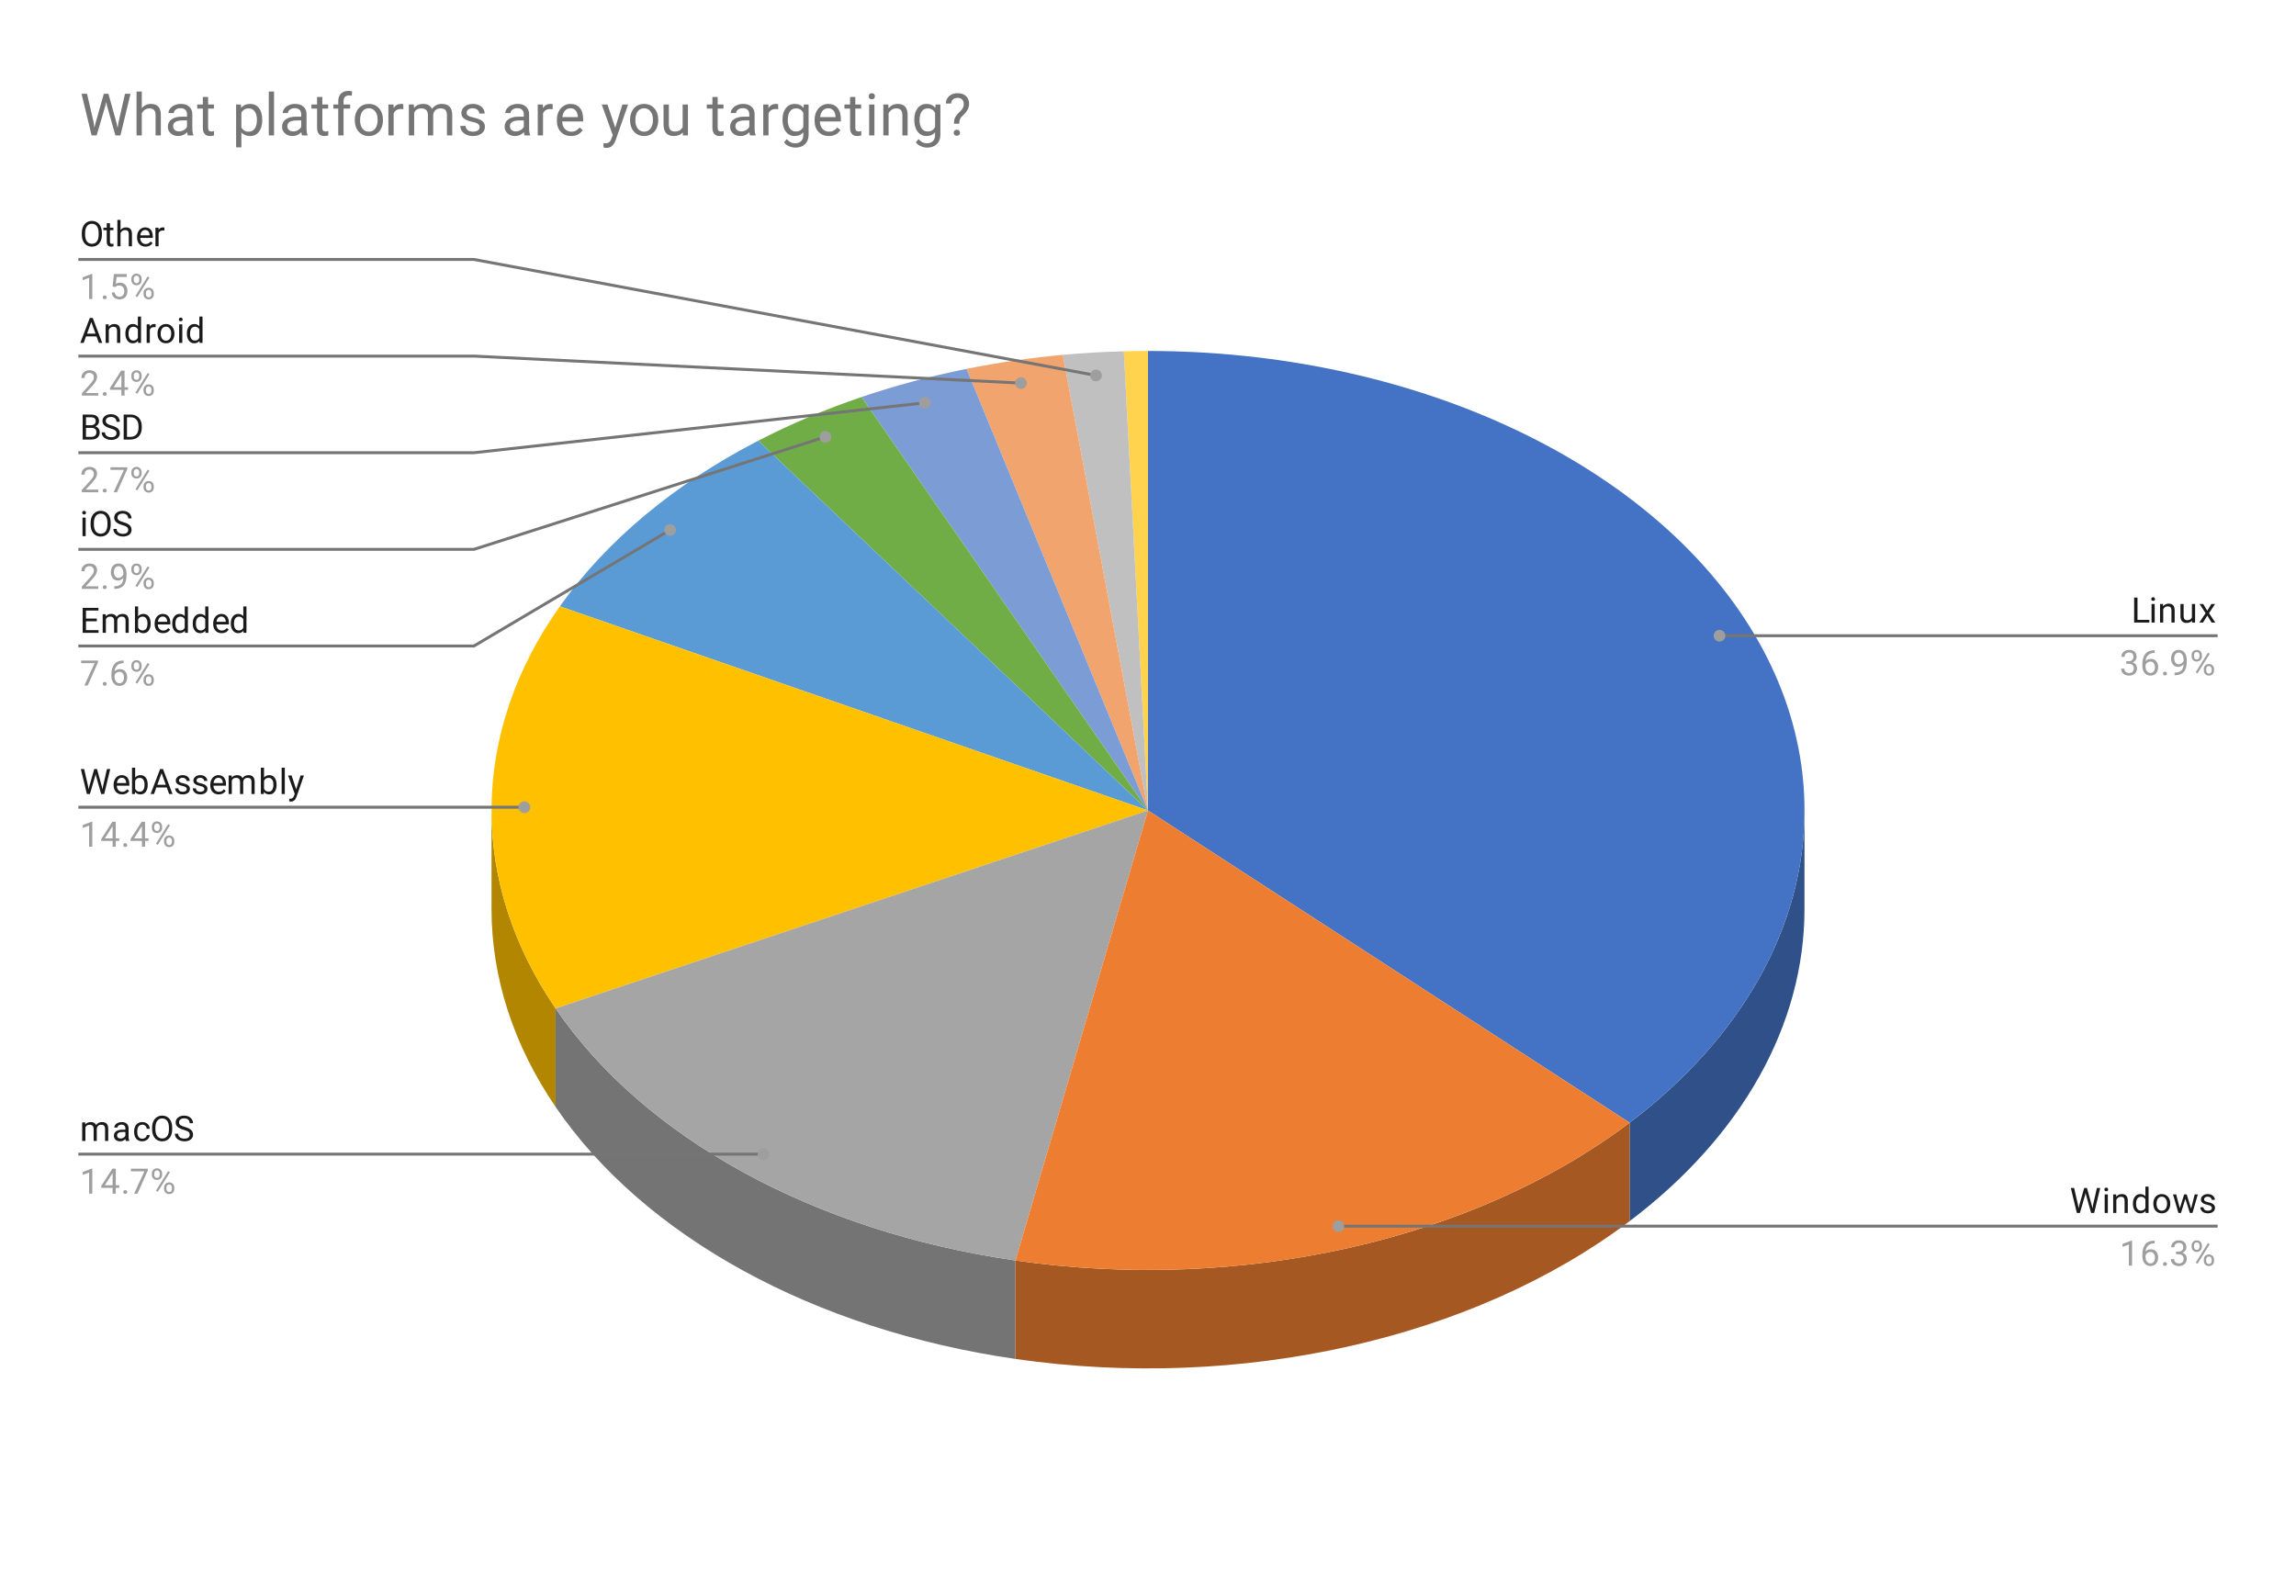 <svg version="1.1" viewBox="0.0 0.0 784.0 545.0" fill="none" stroke="none" stroke-linecap="square" stroke-miterlimit="10" width="784" height="545" xmlns:xlink="http://www.w3.org/1999/xlink" xmlns="http://www.w3.org/2000/svg"><path fill="#ffffff" d="M0 0L784.0 0L784.0 545.0L0 545.0L0 0Z" fill-rule="nonzero"/><path fill="#305089" d="M616.167 310.396C616.167 349.936 594.842 388.018 556.458 417.027L556.458 383.402C594.842 354.393 616.167 316.311 616.167 276.771Z" fill-rule="nonzero"/><path fill="#4472c4" d="M392.0 119.854C481.108 119.854 561.755 156.799 597.424 213.959C633.093 271.119 617.01 337.64 556.458 383.402L392.0 276.771Z" fill-rule="nonzero"/><path fill="#ffd34d" d="M383.751 119.96C386.5 119.89 389.25 119.854 392.0 119.854L392.0 276.771Z" fill-rule="nonzero"/><path fill="#c0c0c0" d="M362.902 121.182C369.821 120.548 376.778 120.14 383.751 119.96L392.0 276.771Z" fill-rule="nonzero"/><path fill="#f2a46f" d="M330.031 125.969C340.802 123.8 351.79 122.2 362.902 121.182L392.0 276.771Z" fill-rule="nonzero"/><path fill="#7c9cd6" d="M294.181 135.582C305.716 131.666 317.71 128.45 330.031 125.969L392.0 276.771Z" fill-rule="nonzero"/><path fill="#70ad47" d="M258.923 150.497C269.997 144.778 281.799 139.785 294.181 135.582L392.0 276.771Z" fill-rule="nonzero"/><path fill="#5b9bd5" d="M191.166 207.065C207.004 184.705 230.232 165.312 258.923 150.497L392.0 276.771Z" fill-rule="nonzero"/><path fill="#b38600" d="M189.713 378.012C175.309 356.897 167.833 333.795 167.833 310.396L167.833 276.771C167.833 300.17 175.309 323.272 189.713 344.387Z" fill-rule="nonzero"/><path fill="#ffc000" d="M189.713 344.387C160.038 300.887 160.574 250.253 191.166 207.065L392.0 276.771Z" fill-rule="nonzero"/><path fill="#747474" d="M346.733 464.08C278.04 454.165 219.935 422.317 189.713 378.012L189.713 344.387C219.935 388.692 278.04 420.54 346.733 430.455Z" fill-rule="nonzero"/><path fill="#a5a5a5" d="M346.733 430.455C278.04 420.54 219.935 388.692 189.713 344.387L392.0 276.771Z" fill-rule="nonzero"/><path fill="#a65822" d="M556.458 417.027C503.133 457.326 423.587 475.172 346.733 464.08L346.733 430.455C423.587 441.547 503.133 423.701 556.458 383.402Z" fill-rule="nonzero"/><path fill="#ed7d31" d="M556.458 383.402C503.133 423.701 423.587 441.547 346.733 430.455L392.0 276.771Z" fill-rule="nonzero"/><path fill="#1a1a1a" d="M34.797 80.122Q34.797 81.372 34.375 82.309Q33.953 83.231 33.172 83.731Q32.406 84.231 31.375 84.231Q30.375 84.231 29.594 83.731Q28.812 83.231 28.375 82.325Q27.953 81.403 27.938 80.184L27.938 79.575Q27.938 78.34 28.359 77.403Q28.797 76.465 29.578 75.965Q30.359 75.45 31.375 75.45Q32.391 75.45 33.172 75.95Q33.953 76.45 34.375 77.387Q34.797 78.325 34.797 79.575L34.797 80.122ZM33.688 79.559Q33.688 78.043 33.078 77.231Q32.469 76.418 31.375 76.418Q30.297 76.418 29.688 77.231Q29.078 78.043 29.062 79.481L29.062 80.122Q29.062 81.59 29.672 82.434Q30.297 83.262 31.375 83.262Q32.469 83.262 33.062 82.481Q33.672 81.684 33.688 80.2L33.688 79.559ZM37.547 76.231L37.547 77.762L38.719 77.762L38.719 78.606L37.547 78.606L37.547 82.528Q37.547 82.918 37.703 83.106Q37.859 83.293 38.234 83.293Q38.422 83.293 38.75 83.231L38.75 84.106Q38.328 84.231 37.922 84.231Q37.203 84.231 36.828 83.793Q36.453 83.34 36.453 82.528L36.453 78.606L35.297 78.606L35.297 77.762L36.453 77.762L36.453 76.231L37.547 76.231ZM41.156 78.528Q41.875 77.653 43.031 77.653Q45.047 77.653 45.062 79.918L45.062 84.106L43.969 84.106L43.969 79.903Q43.969 79.231 43.656 78.903Q43.359 78.575 42.703 78.575Q42.172 78.575 41.766 78.856Q41.375 79.137 41.156 79.59L41.156 84.106L40.078 84.106L40.078 75.106L41.156 75.106L41.156 78.528ZM49.703 84.231Q48.406 84.231 47.594 83.387Q46.797 82.528 46.797 81.106L46.797 80.918Q46.797 79.965 47.156 79.231Q47.516 78.481 48.156 78.075Q48.812 77.653 49.562 77.653Q50.797 77.653 51.484 78.465Q52.172 79.278 52.172 80.793L52.172 81.247L47.875 81.247Q47.906 82.184 48.422 82.762Q48.953 83.34 49.766 83.34Q50.328 83.34 50.719 83.106Q51.125 82.872 51.438 82.481L52.094 82.997Q51.297 84.231 49.703 84.231ZM49.562 78.543Q48.906 78.543 48.453 79.028Q48.016 79.497 47.922 80.356L51.094 80.356L51.094 80.278Q51.047 79.45 50.641 78.997Q50.25 78.543 49.562 78.543ZM56.141 78.731Q55.891 78.7 55.609 78.7Q54.531 78.7 54.156 79.606L54.156 84.106L53.078 84.106L53.078 77.762L54.125 77.762L54.141 78.497Q54.672 77.653 55.656 77.653Q55.969 77.653 56.141 77.731L56.141 78.731Z" fill-rule="nonzero"/><path fill="#9e9e9e" d="M31.516 102.106L30.438 102.106L30.438 94.887L28.25 95.684L28.25 94.7L31.359 93.528L31.516 93.528L31.516 102.106ZM35.094 101.543Q35.094 101.262 35.25 101.075Q35.422 100.887 35.75 100.887Q36.094 100.887 36.266 101.075Q36.438 101.262 36.438 101.543Q36.438 101.809 36.266 101.997Q36.094 102.168 35.75 102.168Q35.422 102.168 35.25 101.997Q35.094 101.809 35.094 101.543ZM38.453 97.825L38.891 93.575L43.266 93.575L43.266 94.575L39.812 94.575L39.547 96.903Q40.188 96.528 40.984 96.528Q42.141 96.528 42.828 97.309Q43.516 98.075 43.516 99.387Q43.516 100.7 42.797 101.465Q42.094 102.231 40.812 102.231Q39.688 102.231 38.969 101.606Q38.25 100.965 38.156 99.856L39.172 99.856Q39.281 100.59 39.703 100.965Q40.125 101.34 40.812 101.34Q41.562 101.34 42.0 100.825Q42.438 100.309 42.438 99.403Q42.438 98.543 41.969 98.028Q41.5 97.512 40.719 97.512Q40.016 97.512 39.609 97.809L39.328 98.043L38.453 97.825ZM44.859 95.215Q44.859 94.45 45.344 93.95Q45.844 93.45 46.609 93.45Q47.391 93.45 47.875 93.95Q48.359 94.45 48.359 95.247L48.359 95.668Q48.359 96.434 47.859 96.934Q47.375 97.418 46.625 97.418Q45.859 97.418 45.359 96.934Q44.859 96.434 44.859 95.622L44.859 95.215ZM45.672 95.668Q45.672 96.122 45.922 96.418Q46.188 96.715 46.625 96.715Q47.047 96.715 47.297 96.434Q47.547 96.137 47.547 95.637L47.547 95.215Q47.547 94.762 47.297 94.465Q47.047 94.153 46.609 94.153Q46.172 94.153 45.922 94.465Q45.672 94.762 45.672 95.231L45.672 95.668ZM49.016 100.012Q49.016 99.247 49.5 98.762Q50.0 98.262 50.766 98.262Q51.531 98.262 52.016 98.762Q52.516 99.247 52.516 100.059L52.516 100.465Q52.516 101.231 52.031 101.731Q51.547 102.231 50.781 102.231Q50.016 102.231 49.516 101.747Q49.016 101.247 49.016 100.434L49.016 100.012ZM49.828 100.465Q49.828 100.934 50.078 101.231Q50.344 101.528 50.781 101.528Q51.203 101.528 51.453 101.247Q51.703 100.95 51.703 100.45L51.703 100.012Q51.703 99.543 51.438 99.262Q51.188 98.965 50.766 98.965Q50.344 98.965 50.078 99.262Q49.828 99.543 49.828 100.043L49.828 100.465ZM46.875 101.465L46.25 101.075L50.422 94.403L51.031 94.793L46.875 101.465Z" fill-rule="nonzero"/><path stroke="#757575" stroke-width="1.0" stroke-linecap="butt" d="M27.25 88.606L161.833 88.606L374.241 128.219" fill-rule="nonzero"/><path fill="#9e9e9e" d="M376.241 128.219C376.241 127.115 375.346 126.219 374.241 126.219C373.137 126.219 372.241 127.115 372.241 128.219C372.241 129.324 373.137 130.219 374.241 130.219C375.346 130.219 376.241 129.324 376.241 128.219" fill-rule="nonzero"/><path fill="#1a1a1a" d="M32.953 114.872L29.375 114.872L28.578 117.106L27.422 117.106L30.672 108.575L31.656 108.575L34.922 117.106L33.766 117.106L32.953 114.872ZM29.719 113.95L32.625 113.95L31.172 109.965L29.719 113.95ZM37.094 110.762L37.125 111.559Q37.859 110.653 39.031 110.653Q41.047 110.653 41.062 112.918L41.062 117.106L39.969 117.106L39.969 112.903Q39.969 112.231 39.656 111.903Q39.359 111.575 38.703 111.575Q38.172 111.575 37.766 111.856Q37.375 112.137 37.156 112.59L37.156 117.106L36.078 117.106L36.078 110.762L37.094 110.762ZM42.812 113.887Q42.812 112.418 43.5 111.543Q44.188 110.653 45.312 110.653Q46.422 110.653 47.078 111.403L47.078 108.106L48.156 108.106L48.156 117.106L47.156 117.106L47.109 116.418Q46.453 117.231 45.297 117.231Q44.203 117.231 43.5 116.325Q42.812 115.418 42.812 113.965L42.812 113.887ZM43.891 114.012Q43.891 115.09 44.328 115.7Q44.781 116.309 45.562 116.309Q46.594 116.309 47.078 115.372L47.078 112.465Q46.594 111.575 45.578 111.575Q44.781 111.575 44.328 112.184Q43.891 112.793 43.891 114.012ZM53.141 111.731Q52.891 111.7 52.609 111.7Q51.531 111.7 51.156 112.606L51.156 117.106L50.078 117.106L50.078 110.762L51.125 110.762L51.141 111.497Q51.672 110.653 52.656 110.653Q52.969 110.653 53.141 110.731L53.141 111.731ZM53.781 113.872Q53.781 112.95 54.141 112.2Q54.516 111.45 55.172 111.059Q55.828 110.653 56.656 110.653Q57.953 110.653 58.75 111.543Q59.562 112.434 59.562 113.934L59.562 114.012Q59.562 114.934 59.203 115.668Q58.844 116.403 58.188 116.825Q57.531 117.231 56.672 117.231Q55.391 117.231 54.578 116.34Q53.781 115.434 53.781 113.95L53.781 113.872ZM54.875 114.012Q54.875 115.059 55.359 115.7Q55.859 116.34 56.672 116.34Q57.5 116.34 57.984 115.7Q58.469 115.043 58.469 113.872Q58.469 112.84 57.969 112.2Q57.484 111.543 56.656 111.543Q55.859 111.543 55.359 112.184Q54.875 112.809 54.875 114.012ZM62.25 117.106L61.172 117.106L61.172 110.762L62.25 110.762L62.25 117.106ZM61.078 109.09Q61.078 108.825 61.234 108.637Q61.406 108.45 61.719 108.45Q62.031 108.45 62.188 108.637Q62.359 108.825 62.359 109.09Q62.359 109.34 62.188 109.528Q62.031 109.7 61.719 109.7Q61.406 109.7 61.234 109.528Q61.078 109.34 61.078 109.09ZM63.812 113.887Q63.812 112.418 64.5 111.543Q65.188 110.653 66.312 110.653Q67.422 110.653 68.078 111.403L68.078 108.106L69.156 108.106L69.156 117.106L68.156 117.106L68.109 116.418Q67.453 117.231 66.297 117.231Q65.203 117.231 64.5 116.325Q63.812 115.418 63.812 113.965L63.812 113.887ZM64.891 114.012Q64.891 115.09 65.328 115.7Q65.781 116.309 66.562 116.309Q67.594 116.309 68.078 115.372L68.078 112.465Q67.594 111.575 66.578 111.575Q65.781 111.575 65.328 112.184Q64.891 112.793 64.891 114.012Z" fill-rule="nonzero"/><path fill="#9e9e9e" d="M33.547 135.106L27.953 135.106L27.953 134.325L30.906 131.043Q31.562 130.293 31.812 129.84Q32.062 129.372 32.062 128.872Q32.062 128.2 31.656 127.778Q31.266 127.34 30.578 127.34Q29.781 127.34 29.328 127.809Q28.875 128.262 28.875 129.09L27.797 129.09Q27.797 127.903 28.547 127.184Q29.312 126.45 30.578 126.45Q31.781 126.45 32.469 127.075Q33.156 127.7 33.156 128.747Q33.156 129.997 31.547 131.747L29.266 134.215L33.547 134.215L33.547 135.106ZM35.094 134.543Q35.094 134.262 35.25 134.075Q35.422 133.887 35.75 133.887Q36.094 133.887 36.266 134.075Q36.438 134.262 36.438 134.543Q36.438 134.809 36.266 134.997Q36.094 135.168 35.75 135.168Q35.422 135.168 35.25 134.997Q35.094 134.809 35.094 134.543ZM42.531 132.247L43.719 132.247L43.719 133.122L42.531 133.122L42.531 135.106L41.453 135.106L41.453 133.122L37.562 133.122L37.562 132.481L41.375 126.575L42.531 126.575L42.531 132.247ZM38.797 132.247L41.453 132.247L41.453 128.059L41.312 128.293L38.797 132.247ZM44.859 128.215Q44.859 127.45 45.344 126.95Q45.844 126.45 46.609 126.45Q47.391 126.45 47.875 126.95Q48.359 127.45 48.359 128.247L48.359 128.668Q48.359 129.434 47.859 129.934Q47.375 130.418 46.625 130.418Q45.859 130.418 45.359 129.934Q44.859 129.434 44.859 128.622L44.859 128.215ZM45.672 128.668Q45.672 129.122 45.922 129.418Q46.188 129.715 46.625 129.715Q47.047 129.715 47.297 129.434Q47.547 129.137 47.547 128.637L47.547 128.215Q47.547 127.762 47.297 127.465Q47.047 127.153 46.609 127.153Q46.172 127.153 45.922 127.465Q45.672 127.762 45.672 128.231L45.672 128.668ZM49.016 133.012Q49.016 132.247 49.5 131.762Q50.0 131.262 50.766 131.262Q51.531 131.262 52.016 131.762Q52.516 132.247 52.516 133.059L52.516 133.465Q52.516 134.231 52.031 134.731Q51.547 135.231 50.781 135.231Q50.016 135.231 49.516 134.747Q49.016 134.247 49.016 133.434L49.016 133.012ZM49.828 133.465Q49.828 133.934 50.078 134.231Q50.344 134.528 50.781 134.528Q51.203 134.528 51.453 134.247Q51.703 133.95 51.703 133.45L51.703 133.012Q51.703 132.543 51.438 132.262Q51.188 131.965 50.766 131.965Q50.344 131.965 50.078 132.262Q49.828 132.543 49.828 133.043L49.828 133.465ZM46.875 134.465L46.25 134.075L50.422 127.403L51.031 127.793L46.875 134.465Z" fill-rule="nonzero"/><path stroke="#757575" stroke-width="1.0" stroke-linecap="butt" d="M27.25 121.606L161.833 121.606L348.622 130.825" fill-rule="nonzero"/><path fill="#9e9e9e" d="M350.622 130.825C350.622 129.721 349.726 128.825 348.622 128.825C347.517 128.825 346.622 129.721 346.622 130.825C346.622 131.93 347.517 132.825 348.622 132.825C349.726 132.825 350.622 131.93 350.622 130.825" fill-rule="nonzero"/><path fill="#1a1a1a" d="M28.234 150.106L28.234 141.575L31.031 141.575Q32.422 141.575 33.109 142.153Q33.812 142.715 33.812 143.84Q33.812 144.45 33.469 144.918Q33.141 145.372 32.547 145.622Q33.25 145.809 33.641 146.356Q34.047 146.887 34.047 147.637Q34.047 148.793 33.297 149.45Q32.562 150.106 31.203 150.106L28.234 150.106ZM29.359 146.122L29.359 149.184L31.219 149.184Q32.016 149.184 32.469 148.778Q32.922 148.372 32.922 147.653Q32.922 146.122 31.234 146.122L29.359 146.122ZM29.359 145.215L31.062 145.215Q31.797 145.215 32.234 144.856Q32.688 144.481 32.688 143.84Q32.688 143.137 32.281 142.825Q31.875 142.497 31.031 142.497L29.359 142.497L29.359 145.215ZM37.75 146.309Q36.312 145.887 35.641 145.278Q34.984 144.668 34.984 143.778Q34.984 142.778 35.781 142.122Q36.594 141.45 37.891 141.45Q38.766 141.45 39.453 141.793Q40.141 142.137 40.516 142.731Q40.906 143.325 40.906 144.043L39.766 144.043Q39.766 143.262 39.266 142.825Q38.781 142.387 37.891 142.387Q37.062 142.387 36.594 142.762Q36.125 143.122 36.125 143.762Q36.125 144.293 36.562 144.653Q37.016 145.012 38.078 145.309Q39.141 145.606 39.734 145.965Q40.344 146.325 40.625 146.809Q40.922 147.293 40.922 147.934Q40.922 148.981 40.109 149.606Q39.297 150.231 37.953 150.231Q37.062 150.231 36.297 149.887Q35.547 149.543 35.125 148.965Q34.719 148.372 34.719 147.637L35.844 147.637Q35.844 148.403 36.422 148.856Q37.0 149.309 37.953 149.309Q38.844 149.309 39.312 148.95Q39.781 148.575 39.781 147.95Q39.781 147.325 39.344 146.981Q38.906 146.637 37.75 146.309ZM42.234 150.106L42.234 141.575L44.656 141.575Q45.766 141.575 46.609 142.075Q47.469 142.559 47.938 143.465Q48.406 144.372 48.406 145.559L48.406 146.09Q48.406 147.309 47.938 148.215Q47.484 149.122 46.609 149.606Q45.75 150.09 44.609 150.106L42.234 150.106ZM43.359 142.497L43.359 149.184L44.547 149.184Q45.844 149.184 46.562 148.387Q47.297 147.575 47.297 146.075L47.297 145.575Q47.297 144.122 46.609 143.325Q45.938 142.512 44.672 142.497L43.359 142.497Z" fill-rule="nonzero"/><path fill="#9e9e9e" d="M33.547 168.106L27.953 168.106L27.953 167.325L30.906 164.043Q31.562 163.293 31.812 162.84Q32.062 162.372 32.062 161.872Q32.062 161.2 31.656 160.778Q31.266 160.34 30.578 160.34Q29.781 160.34 29.328 160.809Q28.875 161.262 28.875 162.09L27.797 162.09Q27.797 160.903 28.547 160.184Q29.312 159.45 30.578 159.45Q31.781 159.45 32.469 160.075Q33.156 160.7 33.156 161.747Q33.156 162.997 31.547 164.747L29.266 167.215L33.547 167.215L33.547 168.106ZM35.094 167.543Q35.094 167.262 35.25 167.075Q35.422 166.887 35.75 166.887Q36.094 166.887 36.266 167.075Q36.438 167.262 36.438 167.543Q36.438 167.809 36.266 167.997Q36.094 168.168 35.75 168.168Q35.422 168.168 35.25 167.997Q35.094 167.809 35.094 167.543ZM43.469 160.184L39.938 168.106L38.797 168.106L42.312 160.465L37.703 160.465L37.703 159.575L43.469 159.575L43.469 160.184ZM44.859 161.215Q44.859 160.45 45.344 159.95Q45.844 159.45 46.609 159.45Q47.391 159.45 47.875 159.95Q48.359 160.45 48.359 161.247L48.359 161.668Q48.359 162.434 47.859 162.934Q47.375 163.418 46.625 163.418Q45.859 163.418 45.359 162.934Q44.859 162.434 44.859 161.622L44.859 161.215ZM45.672 161.668Q45.672 162.122 45.922 162.418Q46.188 162.715 46.625 162.715Q47.047 162.715 47.297 162.434Q47.547 162.137 47.547 161.637L47.547 161.215Q47.547 160.762 47.297 160.465Q47.047 160.153 46.609 160.153Q46.172 160.153 45.922 160.465Q45.672 160.762 45.672 161.231L45.672 161.668ZM49.016 166.012Q49.016 165.247 49.5 164.762Q50.0 164.262 50.766 164.262Q51.531 164.262 52.016 164.762Q52.516 165.247 52.516 166.059L52.516 166.465Q52.516 167.231 52.031 167.731Q51.547 168.231 50.781 168.231Q50.016 168.231 49.516 167.747Q49.016 167.247 49.016 166.434L49.016 166.012ZM49.828 166.465Q49.828 166.934 50.078 167.231Q50.344 167.528 50.781 167.528Q51.203 167.528 51.453 167.247Q51.703 166.95 51.703 166.45L51.703 166.012Q51.703 165.543 51.438 165.262Q51.188 164.965 50.766 164.965Q50.344 164.965 50.078 165.262Q49.828 165.543 49.828 166.043L49.828 166.465ZM46.875 167.465L46.25 167.075L50.422 160.403L51.031 160.793L46.875 167.465Z" fill-rule="nonzero"/><path stroke="#757575" stroke-width="1.0" stroke-linecap="butt" d="M27.25 154.606L161.833 154.606L315.821 137.564" fill-rule="nonzero"/><path fill="#9e9e9e" d="M317.821 137.564C317.821 136.46 316.925 135.564 315.821 135.564C314.716 135.564 313.821 136.46 313.821 137.564C313.821 138.669 314.716 139.564 315.821 139.564C316.925 139.564 317.821 138.669 317.821 137.564" fill-rule="nonzero"/><path fill="#1a1a1a" d="M29.25 183.106L28.172 183.106L28.172 176.762L29.25 176.762L29.25 183.106ZM28.078 175.09Q28.078 174.825 28.234 174.637Q28.406 174.45 28.719 174.45Q29.031 174.45 29.188 174.637Q29.359 174.825 29.359 175.09Q29.359 175.34 29.188 175.528Q29.031 175.7 28.719 175.7Q28.406 175.7 28.234 175.528Q28.078 175.34 28.078 175.09ZM37.797 179.122Q37.797 180.372 37.375 181.309Q36.953 182.231 36.172 182.731Q35.406 183.231 34.375 183.231Q33.375 183.231 32.594 182.731Q31.812 182.231 31.375 181.325Q30.953 180.403 30.938 179.184L30.938 178.575Q30.938 177.34 31.359 176.403Q31.797 175.465 32.578 174.965Q33.359 174.45 34.375 174.45Q35.391 174.45 36.172 174.95Q36.953 175.45 37.375 176.387Q37.797 177.325 37.797 178.575L37.797 179.122ZM36.688 178.559Q36.688 177.043 36.078 176.231Q35.469 175.418 34.375 175.418Q33.297 175.418 32.688 176.231Q32.078 177.043 32.062 178.481L32.062 179.122Q32.062 180.59 32.672 181.434Q33.297 182.262 34.375 182.262Q35.469 182.262 36.062 181.481Q36.672 180.684 36.688 179.2L36.688 178.559ZM41.75 179.309Q40.312 178.887 39.641 178.278Q38.984 177.668 38.984 176.778Q38.984 175.778 39.781 175.122Q40.594 174.45 41.891 174.45Q42.766 174.45 43.453 174.793Q44.141 175.137 44.516 175.731Q44.906 176.325 44.906 177.043L43.766 177.043Q43.766 176.262 43.266 175.825Q42.781 175.387 41.891 175.387Q41.062 175.387 40.594 175.762Q40.125 176.122 40.125 176.762Q40.125 177.293 40.562 177.653Q41.016 178.012 42.078 178.309Q43.141 178.606 43.734 178.965Q44.344 179.325 44.625 179.809Q44.922 180.293 44.922 180.934Q44.922 181.981 44.109 182.606Q43.297 183.231 41.953 183.231Q41.062 183.231 40.297 182.887Q39.547 182.543 39.125 181.965Q38.719 181.372 38.719 180.637L39.844 180.637Q39.844 181.403 40.422 181.856Q41.0 182.309 41.953 182.309Q42.844 182.309 43.312 181.95Q43.781 181.575 43.781 180.95Q43.781 180.325 43.344 179.981Q42.906 179.637 41.75 179.309Z" fill-rule="nonzero"/><path fill="#9e9e9e" d="M33.547 201.106L27.953 201.106L27.953 200.325L30.906 197.043Q31.562 196.293 31.812 195.84Q32.062 195.372 32.062 194.872Q32.062 194.2 31.656 193.778Q31.266 193.34 30.578 193.34Q29.781 193.34 29.328 193.809Q28.875 194.262 28.875 195.09L27.797 195.09Q27.797 193.903 28.547 193.184Q29.312 192.45 30.578 192.45Q31.781 192.45 32.469 193.075Q33.156 193.7 33.156 194.747Q33.156 195.997 31.547 197.747L29.266 200.215L33.547 200.215L33.547 201.106ZM35.094 200.543Q35.094 200.262 35.25 200.075Q35.422 199.887 35.75 199.887Q36.094 199.887 36.266 200.075Q36.438 200.262 36.438 200.543Q36.438 200.809 36.266 200.997Q36.094 201.168 35.75 201.168Q35.422 201.168 35.25 200.997Q35.094 200.809 35.094 200.543ZM42.109 197.356Q41.781 197.762 41.297 198.012Q40.828 198.247 40.266 198.247Q39.531 198.247 38.984 197.887Q38.438 197.528 38.141 196.872Q37.844 196.2 37.844 195.403Q37.844 194.559 38.156 193.872Q38.484 193.184 39.078 192.825Q39.688 192.45 40.484 192.45Q41.75 192.45 42.469 193.403Q43.203 194.356 43.203 195.981L43.203 196.293Q43.203 198.793 42.219 199.934Q41.234 201.075 39.25 201.106L39.031 201.106L39.031 200.2L39.266 200.2Q40.609 200.168 41.328 199.497Q42.047 198.825 42.109 197.356ZM40.438 197.356Q40.984 197.356 41.438 197.028Q41.906 196.684 42.125 196.2L42.125 195.762Q42.125 194.7 41.656 194.028Q41.188 193.356 40.484 193.356Q39.766 193.356 39.328 193.903Q38.906 194.45 38.906 195.356Q38.906 196.231 39.312 196.793Q39.734 197.356 40.438 197.356ZM44.859 194.215Q44.859 193.45 45.344 192.95Q45.844 192.45 46.609 192.45Q47.391 192.45 47.875 192.95Q48.359 193.45 48.359 194.247L48.359 194.668Q48.359 195.434 47.859 195.934Q47.375 196.418 46.625 196.418Q45.859 196.418 45.359 195.934Q44.859 195.434 44.859 194.622L44.859 194.215ZM45.672 194.668Q45.672 195.122 45.922 195.418Q46.188 195.715 46.625 195.715Q47.047 195.715 47.297 195.434Q47.547 195.137 47.547 194.637L47.547 194.215Q47.547 193.762 47.297 193.465Q47.047 193.153 46.609 193.153Q46.172 193.153 45.922 193.465Q45.672 193.762 45.672 194.231L45.672 194.668ZM49.016 199.012Q49.016 198.247 49.5 197.762Q50.0 197.262 50.766 197.262Q51.531 197.262 52.016 197.762Q52.516 198.247 52.516 199.059L52.516 199.465Q52.516 200.231 52.031 200.731Q51.547 201.231 50.781 201.231Q50.016 201.231 49.516 200.747Q49.016 200.247 49.016 199.434L49.016 199.012ZM49.828 199.465Q49.828 199.934 50.078 200.231Q50.344 200.528 50.781 200.528Q51.203 200.528 51.453 200.247Q51.703 199.95 51.703 199.45L51.703 199.012Q51.703 198.543 51.438 198.262Q51.188 197.965 50.766 197.965Q50.344 197.965 50.078 198.262Q49.828 198.543 49.828 199.043L49.828 199.465ZM46.875 200.465L46.25 200.075L50.422 193.403L51.031 193.793L46.875 200.465Z" fill-rule="nonzero"/><path stroke="#757575" stroke-width="1.0" stroke-linecap="butt" d="M27.25 187.606L161.833 187.606L281.858 149.186" fill-rule="nonzero"/><path fill="#9e9e9e" d="M283.858 149.186C283.858 148.082 282.963 147.186 281.858 147.186C280.754 147.186 279.858 148.082 279.858 149.186C279.858 150.291 280.754 151.186 281.858 151.186C282.963 151.186 283.858 150.291 283.858 149.186" fill-rule="nonzero"/><path fill="#1a1a1a" d="M33.062 212.168L29.359 212.168L29.359 215.184L33.656 215.184L33.656 216.106L28.234 216.106L28.234 207.575L33.609 207.575L33.609 208.497L29.359 208.497L29.359 211.247L33.062 211.247L33.062 212.168ZM36.094 209.762L36.125 210.465Q36.812 209.653 38.0 209.653Q39.328 209.653 39.812 210.668Q40.125 210.215 40.625 209.934Q41.141 209.653 41.828 209.653Q43.922 209.653 43.953 211.856L43.953 216.106L42.875 216.106L42.875 211.918Q42.875 211.247 42.562 210.918Q42.25 210.575 41.516 210.575Q40.906 210.575 40.5 210.934Q40.109 211.293 40.047 211.903L40.047 216.106L38.969 216.106L38.969 211.95Q38.969 210.575 37.609 210.575Q36.547 210.575 36.156 211.481L36.156 216.106L35.062 216.106L35.062 209.762L36.094 209.762ZM51.438 213.012Q51.438 214.465 50.766 215.356Q50.109 216.231 48.984 216.231Q47.781 216.231 47.125 215.372L47.062 216.106L46.078 216.106L46.078 207.106L47.156 207.106L47.156 210.465Q47.812 209.653 48.969 209.653Q50.125 209.653 50.781 210.528Q51.438 211.387 51.438 212.918L51.438 213.012ZM50.359 212.887Q50.359 211.778 49.922 211.184Q49.5 210.575 48.703 210.575Q47.625 210.575 47.156 211.559L47.156 214.309Q47.656 215.309 48.703 215.309Q49.484 215.309 49.922 214.7Q50.359 214.09 50.359 212.887ZM55.703 216.231Q54.406 216.231 53.594 215.387Q52.797 214.528 52.797 213.106L52.797 212.918Q52.797 211.965 53.156 211.231Q53.516 210.481 54.156 210.075Q54.812 209.653 55.562 209.653Q56.797 209.653 57.484 210.465Q58.172 211.278 58.172 212.793L58.172 213.247L53.875 213.247Q53.906 214.184 54.422 214.762Q54.953 215.34 55.766 215.34Q56.328 215.34 56.719 215.106Q57.125 214.872 57.438 214.481L58.094 214.997Q57.297 216.231 55.703 216.231ZM55.562 210.543Q54.906 210.543 54.453 211.028Q54.016 211.497 53.922 212.356L57.094 212.356L57.094 212.278Q57.047 211.45 56.641 210.997Q56.25 210.543 55.562 210.543ZM58.812 212.887Q58.812 211.418 59.5 210.543Q60.188 209.653 61.312 209.653Q62.422 209.653 63.078 210.403L63.078 207.106L64.156 207.106L64.156 216.106L63.156 216.106L63.109 215.418Q62.453 216.231 61.297 216.231Q60.203 216.231 59.5 215.325Q58.812 214.418 58.812 212.965L58.812 212.887ZM59.891 213.012Q59.891 214.09 60.328 214.7Q60.781 215.309 61.562 215.309Q62.594 215.309 63.078 214.372L63.078 211.465Q62.594 210.575 61.578 210.575Q60.781 210.575 60.328 211.184Q59.891 211.793 59.891 213.012ZM65.812 212.887Q65.812 211.418 66.5 210.543Q67.188 209.653 68.312 209.653Q69.422 209.653 70.078 210.403L70.078 207.106L71.156 207.106L71.156 216.106L70.156 216.106L70.109 215.418Q69.453 216.231 68.297 216.231Q67.203 216.231 66.5 215.325Q65.812 214.418 65.812 212.965L65.812 212.887ZM66.891 213.012Q66.891 214.09 67.328 214.7Q67.781 215.309 68.562 215.309Q69.594 215.309 70.078 214.372L70.078 211.465Q69.594 210.575 68.578 210.575Q67.781 210.575 67.328 211.184Q66.891 211.793 66.891 213.012ZM75.703 216.231Q74.406 216.231 73.594 215.387Q72.797 214.528 72.797 213.106L72.797 212.918Q72.797 211.965 73.156 211.231Q73.516 210.481 74.156 210.075Q74.812 209.653 75.562 209.653Q76.797 209.653 77.484 210.465Q78.172 211.278 78.172 212.793L78.172 213.247L73.875 213.247Q73.906 214.184 74.422 214.762Q74.953 215.34 75.766 215.34Q76.328 215.34 76.719 215.106Q77.125 214.872 77.438 214.481L78.094 214.997Q77.297 216.231 75.703 216.231ZM75.562 210.543Q74.906 210.543 74.453 211.028Q74.016 211.497 73.922 212.356L77.094 212.356L77.094 212.278Q77.047 211.45 76.641 210.997Q76.25 210.543 75.562 210.543ZM78.812 212.887Q78.812 211.418 79.5 210.543Q80.188 209.653 81.312 209.653Q82.422 209.653 83.078 210.403L83.078 207.106L84.156 207.106L84.156 216.106L83.156 216.106L83.109 215.418Q82.453 216.231 81.297 216.231Q80.203 216.231 79.5 215.325Q78.812 214.418 78.812 212.965L78.812 212.887ZM79.891 213.012Q79.891 214.09 80.328 214.7Q80.781 215.309 81.562 215.309Q82.594 215.309 83.078 214.372L83.078 211.465Q82.594 210.575 81.578 210.575Q80.781 210.575 80.328 211.184Q79.891 211.793 79.891 213.012Z" fill-rule="nonzero"/><path fill="#9e9e9e" d="M33.469 226.184L29.938 234.106L28.797 234.106L32.312 226.465L27.703 226.465L27.703 225.575L33.469 225.575L33.469 226.184ZM35.094 233.543Q35.094 233.262 35.25 233.075Q35.422 232.887 35.75 232.887Q36.094 232.887 36.266 233.075Q36.438 233.262 36.438 233.543Q36.438 233.809 36.266 233.997Q36.094 234.168 35.75 234.168Q35.422 234.168 35.25 233.997Q35.094 233.809 35.094 233.543ZM42.219 225.575L42.219 226.481L42.016 226.481Q40.75 226.512 40.0 227.247Q39.25 227.965 39.125 229.278Q39.812 228.512 40.969 228.512Q42.078 228.512 42.75 229.293Q43.422 230.075 43.422 231.325Q43.422 232.637 42.703 233.434Q41.984 234.231 40.766 234.231Q39.547 234.231 38.781 233.293Q38.031 232.34 38.031 230.856L38.031 230.45Q38.031 228.09 39.031 226.84Q40.031 225.59 42.016 225.575L42.219 225.575ZM40.797 229.418Q40.234 229.418 39.766 229.747Q39.297 230.075 39.109 230.59L39.109 230.981Q39.109 232.043 39.578 232.684Q40.062 233.325 40.766 233.325Q41.5 233.325 41.922 232.793Q42.344 232.247 42.344 231.372Q42.344 230.497 41.922 229.965Q41.5 229.418 40.797 229.418ZM44.859 227.215Q44.859 226.45 45.344 225.95Q45.844 225.45 46.609 225.45Q47.391 225.45 47.875 225.95Q48.359 226.45 48.359 227.247L48.359 227.668Q48.359 228.434 47.859 228.934Q47.375 229.418 46.625 229.418Q45.859 229.418 45.359 228.934Q44.859 228.434 44.859 227.622L44.859 227.215ZM45.672 227.668Q45.672 228.122 45.922 228.418Q46.188 228.715 46.625 228.715Q47.047 228.715 47.297 228.434Q47.547 228.137 47.547 227.637L47.547 227.215Q47.547 226.762 47.297 226.465Q47.047 226.153 46.609 226.153Q46.172 226.153 45.922 226.465Q45.672 226.762 45.672 227.231L45.672 227.668ZM49.016 232.012Q49.016 231.247 49.5 230.762Q50.0 230.262 50.766 230.262Q51.531 230.262 52.016 230.762Q52.516 231.247 52.516 232.059L52.516 232.465Q52.516 233.231 52.031 233.731Q51.547 234.231 50.781 234.231Q50.016 234.231 49.516 233.747Q49.016 233.247 49.016 232.434L49.016 232.012ZM49.828 232.465Q49.828 232.934 50.078 233.231Q50.344 233.528 50.781 233.528Q51.203 233.528 51.453 233.247Q51.703 232.95 51.703 232.45L51.703 232.012Q51.703 231.543 51.438 231.262Q51.188 230.965 50.766 230.965Q50.344 230.965 50.078 231.262Q49.828 231.543 49.828 232.043L49.828 232.465ZM46.875 233.465L46.25 233.075L50.422 226.403L51.031 226.793L46.875 233.465Z" fill-rule="nonzero"/><path stroke="#757575" stroke-width="1.0" stroke-linecap="butt" d="M27.25 220.606L161.833 220.606L228.813 180.993" fill-rule="nonzero"/><path fill="#9e9e9e" d="M230.813 180.993C230.813 179.888 229.918 178.993 228.813 178.993C227.709 178.993 226.813 179.888 226.813 180.993C226.813 182.097 227.709 182.993 228.813 182.993C229.918 182.993 230.813 182.097 230.813 180.993" fill-rule="nonzero"/><path fill="#1a1a1a" d="M30.078 268.479L30.25 269.604L30.484 268.589L32.172 262.636L33.125 262.636L34.766 268.589L35.0 269.62L35.188 268.464L36.516 262.636L37.641 262.636L35.578 271.167L34.547 271.167L32.781 264.948L32.656 264.292L32.516 264.948L30.703 271.167L29.672 271.167L27.609 262.636L28.734 262.636L30.078 268.479ZM41.703 271.292Q40.406 271.292 39.594 270.448Q38.797 269.589 38.797 268.167L38.797 267.979Q38.797 267.026 39.156 266.292Q39.516 265.542 40.156 265.136Q40.812 264.714 41.562 264.714Q42.797 264.714 43.484 265.526Q44.172 266.339 44.172 267.854L44.172 268.307L39.875 268.307Q39.906 269.245 40.422 269.823Q40.953 270.401 41.766 270.401Q42.328 270.401 42.719 270.167Q43.125 269.932 43.438 269.542L44.094 270.057Q43.297 271.292 41.703 271.292ZM41.562 265.604Q40.906 265.604 40.453 266.089Q40.016 266.557 39.922 267.417L43.094 267.417L43.094 267.339Q43.047 266.511 42.641 266.057Q42.25 265.604 41.562 265.604ZM50.438 268.073Q50.438 269.526 49.766 270.417Q49.109 271.292 47.984 271.292Q46.781 271.292 46.125 270.432L46.062 271.167L45.078 271.167L45.078 262.167L46.156 262.167L46.156 265.526Q46.812 264.714 47.969 264.714Q49.125 264.714 49.781 265.589Q50.438 266.448 50.438 267.979L50.438 268.073ZM49.359 267.948Q49.359 266.839 48.922 266.245Q48.5 265.636 47.703 265.636Q46.625 265.636 46.156 266.62L46.156 269.37Q46.656 270.37 47.703 270.37Q48.484 270.37 48.922 269.761Q49.359 269.151 49.359 267.948ZM56.953 268.932L53.375 268.932L52.578 271.167L51.422 271.167L54.672 262.636L55.656 262.636L58.922 271.167L57.766 271.167L56.953 268.932ZM53.719 268.011L56.625 268.011L55.172 264.026L53.719 268.011ZM63.766 269.479Q63.766 269.042 63.422 268.807Q63.094 268.557 62.266 268.386Q61.453 268.214 60.969 267.964Q60.484 267.714 60.25 267.386Q60.031 267.042 60.031 266.573Q60.031 265.792 60.688 265.261Q61.344 264.714 62.375 264.714Q63.453 264.714 64.109 265.276Q64.781 265.823 64.781 266.682L63.703 266.682Q63.703 266.245 63.312 265.932Q62.938 265.604 62.375 265.604Q61.781 265.604 61.438 265.87Q61.109 266.12 61.109 266.526Q61.109 266.917 61.422 267.12Q61.734 267.323 62.547 267.511Q63.359 267.682 63.859 267.932Q64.359 268.182 64.594 268.542Q64.844 268.901 64.844 269.401Q64.844 270.261 64.156 270.776Q63.484 271.292 62.406 271.292Q61.641 271.292 61.047 271.026Q60.469 270.745 60.141 270.261Q59.812 269.776 59.812 269.214L60.891 269.214Q60.922 269.761 61.328 270.089Q61.734 270.401 62.406 270.401Q63.016 270.401 63.391 270.151Q63.766 269.901 63.766 269.479ZM69.766 269.479Q69.766 269.042 69.422 268.807Q69.094 268.557 68.266 268.386Q67.453 268.214 66.969 267.964Q66.484 267.714 66.25 267.386Q66.031 267.042 66.031 266.573Q66.031 265.792 66.688 265.261Q67.344 264.714 68.375 264.714Q69.453 264.714 70.109 265.276Q70.781 265.823 70.781 266.682L69.703 266.682Q69.703 266.245 69.312 265.932Q68.938 265.604 68.375 265.604Q67.781 265.604 67.438 265.87Q67.109 266.12 67.109 266.526Q67.109 266.917 67.422 267.12Q67.734 267.323 68.547 267.511Q69.359 267.682 69.859 267.932Q70.359 268.182 70.594 268.542Q70.844 268.901 70.844 269.401Q70.844 270.261 70.156 270.776Q69.484 271.292 68.406 271.292Q67.641 271.292 67.047 271.026Q66.469 270.745 66.141 270.261Q65.812 269.776 65.812 269.214L66.891 269.214Q66.922 269.761 67.328 270.089Q67.734 270.401 68.406 270.401Q69.016 270.401 69.391 270.151Q69.766 269.901 69.766 269.479ZM74.703 271.292Q73.406 271.292 72.594 270.448Q71.797 269.589 71.797 268.167L71.797 267.979Q71.797 267.026 72.156 266.292Q72.516 265.542 73.156 265.136Q73.812 264.714 74.562 264.714Q75.797 264.714 76.484 265.526Q77.172 266.339 77.172 267.854L77.172 268.307L72.875 268.307Q72.906 269.245 73.422 269.823Q73.953 270.401 74.766 270.401Q75.328 270.401 75.719 270.167Q76.125 269.932 76.438 269.542L77.094 270.057Q76.297 271.292 74.703 271.292ZM74.562 265.604Q73.906 265.604 73.453 266.089Q73.016 266.557 72.922 267.417L76.094 267.417L76.094 267.339Q76.047 266.511 75.641 266.057Q75.25 265.604 74.562 265.604ZM79.094 264.823L79.125 265.526Q79.812 264.714 81.0 264.714Q82.328 264.714 82.812 265.729Q83.125 265.276 83.625 264.995Q84.141 264.714 84.828 264.714Q86.922 264.714 86.953 266.917L86.953 271.167L85.875 271.167L85.875 266.979Q85.875 266.307 85.562 265.979Q85.25 265.636 84.516 265.636Q83.906 265.636 83.5 265.995Q83.109 266.354 83.047 266.964L83.047 271.167L81.969 271.167L81.969 267.011Q81.969 265.636 80.609 265.636Q79.547 265.636 79.156 266.542L79.156 271.167L78.062 271.167L78.062 264.823L79.094 264.823ZM94.438 268.073Q94.438 269.526 93.766 270.417Q93.109 271.292 91.984 271.292Q90.781 271.292 90.125 270.432L90.062 271.167L89.078 271.167L89.078 262.167L90.156 262.167L90.156 265.526Q90.812 264.714 91.969 264.714Q93.125 264.714 93.781 265.589Q94.438 266.448 94.438 267.979L94.438 268.073ZM93.359 267.948Q93.359 266.839 92.922 266.245Q92.5 265.636 91.703 265.636Q90.625 265.636 90.156 266.62L90.156 269.37Q90.656 270.37 91.703 270.37Q92.484 270.37 92.922 269.761Q93.359 269.151 93.359 267.948ZM97.25 271.167L96.172 271.167L96.172 262.167L97.25 262.167L97.25 271.167ZM101.141 269.573L102.625 264.823L103.781 264.823L101.234 272.151Q100.641 273.729 99.359 273.729L99.141 273.714L98.75 273.636L98.75 272.761L99.031 272.776Q99.594 272.776 99.891 272.557Q100.203 272.339 100.406 271.745L100.641 271.089L98.375 264.823L99.562 264.823L101.141 269.573Z" fill-rule="nonzero"/><path fill="#9e9e9e" d="M31.516 289.167L30.438 289.167L30.438 281.948L28.25 282.745L28.25 281.761L31.359 280.589L31.516 280.589L31.516 289.167ZM39.531 286.307L40.719 286.307L40.719 287.182L39.531 287.182L39.531 289.167L38.453 289.167L38.453 287.182L34.562 287.182L34.562 286.542L38.375 280.636L39.531 280.636L39.531 286.307ZM35.797 286.307L38.453 286.307L38.453 282.12L38.312 282.354L35.797 286.307ZM42.094 288.604Q42.094 288.323 42.25 288.136Q42.422 287.948 42.75 287.948Q43.094 287.948 43.266 288.136Q43.438 288.323 43.438 288.604Q43.438 288.87 43.266 289.057Q43.094 289.229 42.75 289.229Q42.422 289.229 42.25 289.057Q42.094 288.87 42.094 288.604ZM49.531 286.307L50.719 286.307L50.719 287.182L49.531 287.182L49.531 289.167L48.453 289.167L48.453 287.182L44.562 287.182L44.562 286.542L48.375 280.636L49.531 280.636L49.531 286.307ZM45.797 286.307L48.453 286.307L48.453 282.12L48.312 282.354L45.797 286.307ZM51.859 282.276Q51.859 281.511 52.344 281.011Q52.844 280.511 53.609 280.511Q54.391 280.511 54.875 281.011Q55.359 281.511 55.359 282.307L55.359 282.729Q55.359 283.495 54.859 283.995Q54.375 284.479 53.625 284.479Q52.859 284.479 52.359 283.995Q51.859 283.495 51.859 282.682L51.859 282.276ZM52.672 282.729Q52.672 283.182 52.922 283.479Q53.188 283.776 53.625 283.776Q54.047 283.776 54.297 283.495Q54.547 283.198 54.547 282.698L54.547 282.276Q54.547 281.823 54.297 281.526Q54.047 281.214 53.609 281.214Q53.172 281.214 52.922 281.526Q52.672 281.823 52.672 282.292L52.672 282.729ZM56.016 287.073Q56.016 286.307 56.5 285.823Q57.0 285.323 57.766 285.323Q58.531 285.323 59.016 285.823Q59.516 286.307 59.516 287.12L59.516 287.526Q59.516 288.292 59.031 288.792Q58.547 289.292 57.781 289.292Q57.016 289.292 56.516 288.807Q56.016 288.307 56.016 287.495L56.016 287.073ZM56.828 287.526Q56.828 287.995 57.078 288.292Q57.344 288.589 57.781 288.589Q58.203 288.589 58.453 288.307Q58.703 288.011 58.703 287.511L58.703 287.073Q58.703 286.604 58.438 286.323Q58.188 286.026 57.766 286.026Q57.344 286.026 57.078 286.323Q56.828 286.604 56.828 287.104L56.828 287.526ZM53.875 288.526L53.25 288.136L57.422 281.464L58.031 281.854L53.875 288.526Z" fill-rule="nonzero"/><path stroke="#757575" stroke-width="1.0" stroke-linecap="butt" d="M27.25 275.667L161.833 275.667L179.048 275.667" fill-rule="nonzero"/><path fill="#9e9e9e" d="M181.048 275.667C181.048 274.562 180.152 273.667 179.048 273.667C177.943 273.667 177.048 274.562 177.048 275.667C177.048 276.771 177.943 277.667 179.048 277.667C180.152 277.667 181.048 276.771 181.048 275.667" fill-rule="nonzero"/><path fill="#1a1a1a" d="M29.094 383.296L29.125 383.999Q29.812 383.187 31.0 383.187Q32.328 383.187 32.812 384.202Q33.125 383.749 33.625 383.468Q34.141 383.187 34.828 383.187Q36.922 383.187 36.953 385.39L36.953 389.64L35.875 389.64L35.875 385.452Q35.875 384.781 35.562 384.452Q35.25 384.109 34.516 384.109Q33.906 384.109 33.5 384.468Q33.109 384.827 33.047 385.437L33.047 389.64L31.969 389.64L31.969 385.484Q31.969 384.109 30.609 384.109Q29.547 384.109 29.156 385.015L29.156 389.64L28.062 389.64L28.062 383.296L29.094 383.296ZM42.984 389.64Q42.891 389.452 42.828 388.968Q42.078 389.765 41.031 389.765Q40.094 389.765 39.484 389.234Q38.891 388.702 38.891 387.874Q38.891 386.89 39.641 386.343Q40.391 385.796 41.766 385.796L42.812 385.796L42.812 385.296Q42.812 384.734 42.469 384.406Q42.141 384.062 41.469 384.062Q40.891 384.062 40.5 384.359Q40.109 384.64 40.109 385.062L39.016 385.062Q39.016 384.577 39.344 384.14Q39.688 383.702 40.266 383.452Q40.844 383.187 41.531 383.187Q42.641 383.187 43.25 383.734Q43.875 384.281 43.906 385.234L43.906 388.156Q43.906 389.031 44.125 389.546L44.125 389.64L42.984 389.64ZM41.188 388.812Q41.703 388.812 42.156 388.546Q42.609 388.281 42.812 387.859L42.812 386.562L41.969 386.562Q39.969 386.562 39.969 387.734Q39.969 388.234 40.312 388.531Q40.656 388.812 41.188 388.812ZM48.609 388.874Q49.188 388.874 49.625 388.531Q50.062 388.171 50.109 387.64L51.141 387.64Q51.109 388.187 50.75 388.687Q50.406 389.171 49.828 389.468Q49.266 389.765 48.609 389.765Q47.312 389.765 46.547 388.906Q45.797 388.031 45.797 386.531L45.797 386.343Q45.797 385.421 46.125 384.702Q46.469 383.984 47.094 383.593Q47.734 383.187 48.609 383.187Q49.672 383.187 50.375 383.827Q51.094 384.452 51.141 385.484L50.109 385.484Q50.062 384.859 49.641 384.468Q49.219 384.077 48.609 384.077Q47.781 384.077 47.328 384.671Q46.875 385.265 46.875 386.39L46.875 386.593Q46.875 387.687 47.328 388.281Q47.781 388.874 48.609 388.874ZM58.797 385.656Q58.797 386.906 58.375 387.843Q57.953 388.765 57.172 389.265Q56.406 389.765 55.375 389.765Q54.375 389.765 53.594 389.265Q52.812 388.765 52.375 387.859Q51.953 386.937 51.938 385.718L51.938 385.109Q51.938 383.874 52.359 382.937Q52.797 381.999 53.578 381.499Q54.359 380.984 55.375 380.984Q56.391 380.984 57.172 381.484Q57.953 381.984 58.375 382.921Q58.797 383.859 58.797 385.109L58.797 385.656ZM57.688 385.093Q57.688 383.577 57.078 382.765Q56.469 381.952 55.375 381.952Q54.297 381.952 53.688 382.765Q53.078 383.577 53.062 385.015L53.062 385.656Q53.062 387.124 53.672 387.968Q54.297 388.796 55.375 388.796Q56.469 388.796 57.062 388.015Q57.672 387.218 57.688 385.734L57.688 385.093ZM62.75 385.843Q61.312 385.421 60.641 384.812Q59.984 384.202 59.984 383.312Q59.984 382.312 60.781 381.656Q61.594 380.984 62.891 380.984Q63.766 380.984 64.453 381.327Q65.141 381.671 65.516 382.265Q65.906 382.859 65.906 383.577L64.766 383.577Q64.766 382.796 64.266 382.359Q63.781 381.921 62.891 381.921Q62.062 381.921 61.594 382.296Q61.125 382.656 61.125 383.296Q61.125 383.827 61.562 384.187Q62.016 384.546 63.078 384.843Q64.141 385.14 64.734 385.499Q65.344 385.859 65.625 386.343Q65.922 386.827 65.922 387.468Q65.922 388.515 65.109 389.14Q64.297 389.765 62.953 389.765Q62.062 389.765 61.297 389.421Q60.547 389.077 60.125 388.499Q59.719 387.906 59.719 387.171L60.844 387.171Q60.844 387.937 61.422 388.39Q62.0 388.843 62.953 388.843Q63.844 388.843 64.312 388.484Q64.781 388.109 64.781 387.484Q64.781 386.859 64.344 386.515Q63.906 386.171 62.75 385.843Z" fill-rule="nonzero"/><path fill="#9e9e9e" d="M31.516 407.64L30.438 407.64L30.438 400.421L28.25 401.218L28.25 400.234L31.359 399.062L31.516 399.062L31.516 407.64ZM39.531 404.781L40.719 404.781L40.719 405.656L39.531 405.656L39.531 407.64L38.453 407.64L38.453 405.656L34.562 405.656L34.562 405.015L38.375 399.109L39.531 399.109L39.531 404.781ZM35.797 404.781L38.453 404.781L38.453 400.593L38.312 400.827L35.797 404.781ZM42.094 407.077Q42.094 406.796 42.25 406.609Q42.422 406.421 42.75 406.421Q43.094 406.421 43.266 406.609Q43.438 406.796 43.438 407.077Q43.438 407.343 43.266 407.531Q43.094 407.702 42.75 407.702Q42.422 407.702 42.25 407.531Q42.094 407.343 42.094 407.077ZM50.469 399.718L46.938 407.64L45.797 407.64L49.312 399.999L44.703 399.999L44.703 399.109L50.469 399.109L50.469 399.718ZM51.859 400.749Q51.859 399.984 52.344 399.484Q52.844 398.984 53.609 398.984Q54.391 398.984 54.875 399.484Q55.359 399.984 55.359 400.781L55.359 401.202Q55.359 401.968 54.859 402.468Q54.375 402.952 53.625 402.952Q52.859 402.952 52.359 402.468Q51.859 401.968 51.859 401.156L51.859 400.749ZM52.672 401.202Q52.672 401.656 52.922 401.952Q53.188 402.249 53.625 402.249Q54.047 402.249 54.297 401.968Q54.547 401.671 54.547 401.171L54.547 400.749Q54.547 400.296 54.297 399.999Q54.047 399.687 53.609 399.687Q53.172 399.687 52.922 399.999Q52.672 400.296 52.672 400.765L52.672 401.202ZM56.016 405.546Q56.016 404.781 56.5 404.296Q57.0 403.796 57.766 403.796Q58.531 403.796 59.016 404.296Q59.516 404.781 59.516 405.593L59.516 405.999Q59.516 406.765 59.031 407.265Q58.547 407.765 57.781 407.765Q57.016 407.765 56.516 407.281Q56.016 406.781 56.016 405.968L56.016 405.546ZM56.828 405.999Q56.828 406.468 57.078 406.765Q57.344 407.062 57.781 407.062Q58.203 407.062 58.453 406.781Q58.703 406.484 58.703 405.984L58.703 405.546Q58.703 405.077 58.438 404.796Q58.188 404.499 57.766 404.499Q57.344 404.499 57.078 404.796Q56.828 405.077 56.828 405.577L56.828 405.999ZM53.875 406.999L53.25 406.609L57.422 399.937L58.031 400.327L53.875 406.999Z" fill-rule="nonzero"/><path stroke="#757575" stroke-width="1.0" stroke-linecap="butt" d="M27.25 394.14L161.833 394.14L260.707 394.14" fill-rule="nonzero"/><path fill="#9e9e9e" d="M262.707 394.14C262.707 393.035 261.811 392.14 260.707 392.14C259.602 392.14 258.707 393.035 258.707 394.14C258.707 395.245 259.602 396.14 260.707 396.14C261.811 396.14 262.707 395.245 262.707 394.14" fill-rule="nonzero"/><path fill="#1a1a1a" d="M729.875 211.678L733.922 211.678L733.922 212.599L728.734 212.599L728.734 204.068L729.875 204.068L729.875 211.678ZM735.75 212.599L734.672 212.599L734.672 206.256L735.75 206.256L735.75 212.599ZM734.578 204.584Q734.578 204.318 734.734 204.131Q734.906 203.943 735.219 203.943Q735.531 203.943 735.688 204.131Q735.859 204.318 735.859 204.584Q735.859 204.834 735.688 205.021Q735.531 205.193 735.219 205.193Q734.906 205.193 734.734 205.021Q734.578 204.834 734.578 204.584ZM738.594 206.256L738.625 207.053Q739.359 206.146 740.531 206.146Q742.547 206.146 742.562 208.412L742.562 212.599L741.469 212.599L741.469 208.396Q741.469 207.724 741.156 207.396Q740.859 207.068 740.203 207.068Q739.672 207.068 739.266 207.349Q738.875 207.631 738.656 208.084L738.656 212.599L737.578 212.599L737.578 206.256L738.594 206.256ZM748.484 211.974Q747.859 212.724 746.625 212.724Q745.609 212.724 745.078 212.131Q744.547 211.537 744.547 210.381L744.547 206.256L745.625 206.256L745.625 210.349Q745.625 211.803 746.797 211.803Q748.047 211.803 748.453 210.865L748.453 206.256L749.547 206.256L749.547 212.599L748.516 212.599L748.484 211.974ZM753.703 208.568L755.109 206.256L756.375 206.256L754.297 209.396L756.438 212.599L755.188 212.599L753.719 210.224L752.25 212.599L750.984 212.599L753.125 209.396L751.062 206.256L752.312 206.256L753.703 208.568Z" fill-rule="nonzero"/><path fill="#9e9e9e" d="M726.031 225.803L726.844 225.803Q727.625 225.787 728.062 225.396Q728.5 225.006 728.5 224.334Q728.5 222.834 727.0 222.834Q726.297 222.834 725.875 223.24Q725.469 223.646 725.469 224.303L724.375 224.303Q724.375 223.287 725.109 222.615Q725.859 221.943 727.0 221.943Q728.203 221.943 728.891 222.584Q729.578 223.224 729.578 224.365Q729.578 224.928 729.219 225.443Q728.859 225.959 728.234 226.224Q728.938 226.443 729.312 226.959Q729.703 227.474 729.703 228.224Q729.703 229.365 728.953 230.053Q728.203 230.724 727.0 230.724Q725.812 230.724 725.047 230.068Q724.297 229.412 724.297 228.349L725.391 228.349Q725.391 229.021 725.828 229.428Q726.266 229.834 727.016 229.834Q727.797 229.834 728.203 229.428Q728.625 229.006 728.625 228.24Q728.625 227.506 728.172 227.115Q727.719 226.709 726.844 226.693L726.031 226.693L726.031 225.803ZM735.719 222.068L735.719 222.974L735.516 222.974Q734.25 223.006 733.5 223.74Q732.75 224.459 732.625 225.771Q733.312 225.006 734.469 225.006Q735.578 225.006 736.25 225.787Q736.922 226.568 736.922 227.818Q736.922 229.131 736.203 229.928Q735.484 230.724 734.266 230.724Q733.047 230.724 732.281 229.787Q731.531 228.834 731.531 227.349L731.531 226.943Q731.531 224.584 732.531 223.334Q733.531 222.084 735.516 222.068L735.719 222.068ZM734.297 225.912Q733.734 225.912 733.266 226.24Q732.797 226.568 732.609 227.084L732.609 227.474Q732.609 228.537 733.078 229.178Q733.562 229.818 734.266 229.818Q735.0 229.818 735.422 229.287Q735.844 228.74 735.844 227.865Q735.844 226.99 735.422 226.459Q735.0 225.912 734.297 225.912ZM738.594 230.037Q738.594 229.756 738.75 229.568Q738.922 229.381 739.25 229.381Q739.594 229.381 739.766 229.568Q739.938 229.756 739.938 230.037Q739.938 230.303 739.766 230.49Q739.594 230.662 739.25 230.662Q738.922 230.662 738.75 230.49Q738.594 230.303 738.594 230.037ZM745.609 226.849Q745.281 227.256 744.797 227.506Q744.328 227.74 743.766 227.74Q743.031 227.74 742.484 227.381Q741.938 227.021 741.641 226.365Q741.344 225.693 741.344 224.896Q741.344 224.053 741.656 223.365Q741.984 222.678 742.578 222.318Q743.188 221.943 743.984 221.943Q745.25 221.943 745.969 222.896Q746.703 223.849 746.703 225.474L746.703 225.787Q746.703 228.287 745.719 229.428Q744.734 230.568 742.75 230.599L742.531 230.599L742.531 229.693L742.766 229.693Q744.109 229.662 744.828 228.99Q745.547 228.318 745.609 226.849ZM743.938 226.849Q744.484 226.849 744.938 226.521Q745.406 226.178 745.625 225.693L745.625 225.256Q745.625 224.193 745.156 223.521Q744.688 222.849 743.984 222.849Q743.266 222.849 742.828 223.396Q742.406 223.943 742.406 224.849Q742.406 225.724 742.812 226.287Q743.234 226.849 743.938 226.849ZM748.359 223.709Q748.359 222.943 748.844 222.443Q749.344 221.943 750.109 221.943Q750.891 221.943 751.375 222.443Q751.859 222.943 751.859 223.74L751.859 224.162Q751.859 224.928 751.359 225.428Q750.875 225.912 750.125 225.912Q749.359 225.912 748.859 225.428Q748.359 224.928 748.359 224.115L748.359 223.709ZM749.172 224.162Q749.172 224.615 749.422 224.912Q749.688 225.209 750.125 225.209Q750.547 225.209 750.797 224.928Q751.047 224.631 751.047 224.131L751.047 223.709Q751.047 223.256 750.797 222.959Q750.547 222.646 750.109 222.646Q749.672 222.646 749.422 222.959Q749.172 223.256 749.172 223.724L749.172 224.162ZM752.516 228.506Q752.516 227.74 753.0 227.256Q753.5 226.756 754.266 226.756Q755.031 226.756 755.516 227.256Q756.016 227.74 756.016 228.553L756.016 228.959Q756.016 229.724 755.531 230.224Q755.047 230.724 754.281 230.724Q753.516 230.724 753.016 230.24Q752.516 229.74 752.516 228.928L752.516 228.506ZM753.328 228.959Q753.328 229.428 753.578 229.724Q753.844 230.021 754.281 230.021Q754.703 230.021 754.953 229.74Q755.203 229.443 755.203 228.943L755.203 228.506Q755.203 228.037 754.938 227.756Q754.688 227.459 754.266 227.459Q753.844 227.459 753.578 227.756Q753.328 228.037 753.328 228.537L753.328 228.959ZM750.375 229.959L749.75 229.568L753.922 222.896L754.531 223.287L750.375 229.959Z" fill-rule="nonzero"/><path stroke="#757575" stroke-width="1.0" stroke-linecap="butt" d="M756.75 217.099L622.167 217.099L587.153 217.099" fill-rule="nonzero"/><path fill="#9e9e9e" d="M589.153 217.099C589.153 215.995 588.257 215.099 587.153 215.099C586.048 215.099 585.153 215.995 585.153 217.099C585.153 218.204 586.048 219.099 587.153 219.099C588.257 219.099 589.153 218.204 589.153 217.099" fill-rule="nonzero"/><path fill="#1a1a1a" d="M709.578 411.541L709.75 412.666L709.984 411.65L711.672 405.697L712.625 405.697L714.266 411.65L714.5 412.682L714.688 411.525L716.016 405.697L717.141 405.697L715.078 414.229L714.047 414.229L712.281 408.01L712.156 407.354L712.016 408.01L710.203 414.229L709.172 414.229L707.109 405.697L708.234 405.697L709.578 411.541ZM719.75 414.229L718.672 414.229L718.672 407.885L719.75 407.885L719.75 414.229ZM718.578 406.213Q718.578 405.947 718.734 405.76Q718.906 405.572 719.219 405.572Q719.531 405.572 719.688 405.76Q719.859 405.947 719.859 406.213Q719.859 406.463 719.688 406.65Q719.531 406.822 719.219 406.822Q718.906 406.822 718.734 406.65Q718.578 406.463 718.578 406.213ZM722.594 407.885L722.625 408.682Q723.359 407.775 724.531 407.775Q726.547 407.775 726.562 410.041L726.562 414.229L725.469 414.229L725.469 410.025Q725.469 409.354 725.156 409.025Q724.859 408.697 724.203 408.697Q723.672 408.697 723.266 408.979Q722.875 409.26 722.656 409.713L722.656 414.229L721.578 414.229L721.578 407.885L722.594 407.885ZM728.312 411.01Q728.312 409.541 729.0 408.666Q729.688 407.775 730.812 407.775Q731.922 407.775 732.578 408.525L732.578 405.229L733.656 405.229L733.656 414.229L732.656 414.229L732.609 413.541Q731.953 414.354 730.797 414.354Q729.703 414.354 729.0 413.447Q728.312 412.541 728.312 411.088L728.312 411.01ZM729.391 411.135Q729.391 412.213 729.828 412.822Q730.281 413.432 731.062 413.432Q732.094 413.432 732.578 412.494L732.578 409.588Q732.094 408.697 731.078 408.697Q730.281 408.697 729.828 409.307Q729.391 409.916 729.391 411.135ZM735.281 410.994Q735.281 410.072 735.641 409.322Q736.016 408.572 736.672 408.182Q737.328 407.775 738.156 407.775Q739.453 407.775 740.25 408.666Q741.062 409.557 741.062 411.057L741.062 411.135Q741.062 412.057 740.703 412.791Q740.344 413.525 739.688 413.947Q739.031 414.354 738.172 414.354Q736.891 414.354 736.078 413.463Q735.281 412.557 735.281 411.072L735.281 410.994ZM736.375 411.135Q736.375 412.182 736.859 412.822Q737.359 413.463 738.172 413.463Q739.0 413.463 739.484 412.822Q739.969 412.166 739.969 410.994Q739.969 409.963 739.469 409.322Q738.984 408.666 738.156 408.666Q737.359 408.666 736.859 409.307Q736.375 409.932 736.375 411.135ZM748.188 412.729L749.406 407.885L750.484 407.885L748.641 414.229L747.766 414.229L746.219 409.416L744.719 414.229L743.844 414.229L742.0 407.885L743.078 407.885L744.328 412.635L745.812 407.885L746.672 407.885L748.188 412.729ZM755.266 412.541Q755.266 412.104 754.922 411.869Q754.594 411.619 753.766 411.447Q752.953 411.275 752.469 411.025Q751.984 410.775 751.75 410.447Q751.531 410.104 751.531 409.635Q751.531 408.854 752.188 408.322Q752.844 407.775 753.875 407.775Q754.953 407.775 755.609 408.338Q756.281 408.885 756.281 409.744L755.203 409.744Q755.203 409.307 754.812 408.994Q754.438 408.666 753.875 408.666Q753.281 408.666 752.938 408.932Q752.609 409.182 752.609 409.588Q752.609 409.979 752.922 410.182Q753.234 410.385 754.047 410.572Q754.859 410.744 755.359 410.994Q755.859 411.244 756.094 411.604Q756.344 411.963 756.344 412.463Q756.344 413.322 755.656 413.838Q754.984 414.354 753.906 414.354Q753.141 414.354 752.547 414.088Q751.969 413.807 751.641 413.322Q751.312 412.838 751.312 412.275L752.391 412.275Q752.422 412.822 752.828 413.15Q753.234 413.463 753.906 413.463Q754.516 413.463 754.891 413.213Q755.266 412.963 755.266 412.541Z" fill-rule="nonzero"/><path fill="#9e9e9e" d="M728.016 432.229L726.938 432.229L726.938 425.01L724.75 425.807L724.75 424.822L727.859 423.65L728.016 423.65L728.016 432.229ZM735.719 423.697L735.719 424.604L735.516 424.604Q734.25 424.635 733.5 425.369Q732.75 426.088 732.625 427.4Q733.312 426.635 734.469 426.635Q735.578 426.635 736.25 427.416Q736.922 428.197 736.922 429.447Q736.922 430.76 736.203 431.557Q735.484 432.354 734.266 432.354Q733.047 432.354 732.281 431.416Q731.531 430.463 731.531 428.979L731.531 428.572Q731.531 426.213 732.531 424.963Q733.531 423.713 735.516 423.697L735.719 423.697ZM734.297 427.541Q733.734 427.541 733.266 427.869Q732.797 428.197 732.609 428.713L732.609 429.104Q732.609 430.166 733.078 430.807Q733.562 431.447 734.266 431.447Q735.0 431.447 735.422 430.916Q735.844 430.369 735.844 429.494Q735.844 428.619 735.422 428.088Q735.0 427.541 734.297 427.541ZM738.594 431.666Q738.594 431.385 738.75 431.197Q738.922 431.01 739.25 431.01Q739.594 431.01 739.766 431.197Q739.938 431.385 739.938 431.666Q739.938 431.932 739.766 432.119Q739.594 432.291 739.25 432.291Q738.922 432.291 738.75 432.119Q738.594 431.932 738.594 431.666ZM743.031 427.432L743.844 427.432Q744.625 427.416 745.062 427.025Q745.5 426.635 745.5 425.963Q745.5 424.463 744.0 424.463Q743.297 424.463 742.875 424.869Q742.469 425.275 742.469 425.932L741.375 425.932Q741.375 424.916 742.109 424.244Q742.859 423.572 744.0 423.572Q745.203 423.572 745.891 424.213Q746.578 424.854 746.578 425.994Q746.578 426.557 746.219 427.072Q745.859 427.588 745.234 427.854Q745.938 428.072 746.312 428.588Q746.703 429.104 746.703 429.854Q746.703 430.994 745.953 431.682Q745.203 432.354 744.0 432.354Q742.812 432.354 742.047 431.697Q741.297 431.041 741.297 429.979L742.391 429.979Q742.391 430.65 742.828 431.057Q743.266 431.463 744.016 431.463Q744.797 431.463 745.203 431.057Q745.625 430.635 745.625 429.869Q745.625 429.135 745.172 428.744Q744.719 428.338 743.844 428.322L743.031 428.322L743.031 427.432ZM748.359 425.338Q748.359 424.572 748.844 424.072Q749.344 423.572 750.109 423.572Q750.891 423.572 751.375 424.072Q751.859 424.572 751.859 425.369L751.859 425.791Q751.859 426.557 751.359 427.057Q750.875 427.541 750.125 427.541Q749.359 427.541 748.859 427.057Q748.359 426.557 748.359 425.744L748.359 425.338ZM749.172 425.791Q749.172 426.244 749.422 426.541Q749.688 426.838 750.125 426.838Q750.547 426.838 750.797 426.557Q751.047 426.26 751.047 425.76L751.047 425.338Q751.047 424.885 750.797 424.588Q750.547 424.275 750.109 424.275Q749.672 424.275 749.422 424.588Q749.172 424.885 749.172 425.354L749.172 425.791ZM752.516 430.135Q752.516 429.369 753.0 428.885Q753.5 428.385 754.266 428.385Q755.031 428.385 755.516 428.885Q756.016 429.369 756.016 430.182L756.016 430.588Q756.016 431.354 755.531 431.854Q755.047 432.354 754.281 432.354Q753.516 432.354 753.016 431.869Q752.516 431.369 752.516 430.557L752.516 430.135ZM753.328 430.588Q753.328 431.057 753.578 431.354Q753.844 431.65 754.281 431.65Q754.703 431.65 754.953 431.369Q755.203 431.072 755.203 430.572L755.203 430.135Q755.203 429.666 754.938 429.385Q754.688 429.088 754.266 429.088Q753.844 429.088 753.578 429.385Q753.328 429.666 753.328 430.166L753.328 430.588ZM750.375 431.588L749.75 431.197L753.922 424.525L754.531 424.916L750.375 431.588Z" fill-rule="nonzero"/><path stroke="#757575" stroke-width="1.0" stroke-linecap="butt" d="M756.75 418.729L622.167 418.729L456.998 418.729" fill-rule="nonzero"/><path fill="#9e9e9e" d="M458.998 418.729C458.998 417.624 458.103 416.729 456.998 416.729C455.894 416.729 454.998 417.624 454.998 418.729C454.998 419.833 455.894 420.729 456.998 420.729C458.103 420.729 458.998 419.833 458.998 418.729" fill-rule="nonzero"/><path fill="#757575" d="M31.969 41.766L32.234 43.641L32.641 41.953L35.453 32.031L37.031 32.031L39.781 41.953L40.172 43.672L40.469 41.75L42.688 32.031L44.562 32.031L41.125 46.25L39.406 46.25L36.484 35.891L36.25 34.797L36.031 35.891L33.0 46.25L31.281 46.25L27.844 32.031L29.719 32.031L31.969 41.766ZM48.422 36.969Q49.625 35.484 51.547 35.484Q54.906 35.484 54.922 39.266L54.922 46.25L53.125 46.25L53.125 39.25Q53.109 38.109 52.594 37.562Q52.094 37.016 51.0 37.016Q50.125 37.016 49.453 37.484Q48.797 37.953 48.422 38.719L48.422 46.25L46.625 46.25L46.625 31.25L48.422 31.25L48.422 36.969ZM64.141 46.25Q63.984 45.938 63.891 45.141Q62.625 46.453 60.875 46.453Q59.312 46.453 58.312 45.562Q57.312 44.672 57.312 43.312Q57.312 41.672 58.562 40.766Q59.828 39.844 62.094 39.844L63.859 39.844L63.859 39.016Q63.859 38.062 63.281 37.5Q62.719 36.938 61.625 36.938Q60.656 36.938 60.0 37.438Q59.344 37.922 59.344 38.609L57.531 38.609Q57.531 37.828 58.094 37.094Q58.656 36.344 59.609 35.922Q60.578 35.484 61.734 35.484Q63.562 35.484 64.594 36.406Q65.625 37.312 65.672 38.922L65.672 43.781Q65.672 45.234 66.031 46.094L66.031 46.25L64.141 46.25ZM61.141 44.875Q62.0 44.875 62.75 44.438Q63.516 44.0 63.859 43.297L63.859 41.125L62.438 41.125Q59.125 41.125 59.125 43.062Q59.125 43.922 59.688 44.406Q60.25 44.875 61.141 44.875ZM71.062 33.125L71.062 35.688L73.047 35.688L73.047 37.078L71.062 37.078L71.062 43.625Q71.062 44.266 71.328 44.594Q71.594 44.906 72.234 44.906Q72.547 44.906 73.094 44.781L73.094 46.25Q72.375 46.453 71.703 46.453Q70.5 46.453 69.875 45.719Q69.266 44.984 69.266 43.625L69.266 37.078L67.344 37.078L67.344 35.688L69.266 35.688L69.266 33.125L71.062 33.125ZM89.547 41.078Q89.547 43.5 88.438 44.984Q87.344 46.453 85.453 46.453Q83.531 46.453 82.422 45.219L82.422 50.312L80.625 50.312L80.625 35.688L82.266 35.688L82.359 36.859Q83.453 35.484 85.422 35.484Q87.328 35.484 88.438 36.922Q89.547 38.359 89.547 40.922L89.547 41.078ZM87.734 40.875Q87.734 39.094 86.969 38.062Q86.219 37.016 84.891 37.016Q83.25 37.016 82.422 38.469L82.422 43.531Q83.234 44.969 84.906 44.969Q86.203 44.969 86.969 43.938Q87.734 42.906 87.734 40.875ZM93.578 46.25L91.781 46.25L91.781 31.25L93.578 31.25L93.578 46.25ZM103.141 46.25Q102.984 45.938 102.891 45.141Q101.625 46.453 99.875 46.453Q98.312 46.453 97.312 45.562Q96.312 44.672 96.312 43.312Q96.312 41.672 97.562 40.766Q98.828 39.844 101.094 39.844L102.859 39.844L102.859 39.016Q102.859 38.062 102.281 37.5Q101.719 36.938 100.625 36.938Q99.656 36.938 99.0 37.438Q98.344 37.922 98.344 38.609L96.531 38.609Q96.531 37.828 97.094 37.094Q97.656 36.344 98.609 35.922Q99.578 35.484 100.734 35.484Q102.562 35.484 103.594 36.406Q104.625 37.312 104.672 38.922L104.672 43.781Q104.672 45.234 105.031 46.094L105.031 46.25L103.141 46.25ZM100.141 44.875Q101.0 44.875 101.75 44.438Q102.516 44.0 102.859 43.297L102.859 41.125L101.438 41.125Q98.125 41.125 98.125 43.062Q98.125 43.922 98.688 44.406Q99.25 44.875 100.141 44.875ZM110.062 33.125L110.062 35.688L112.047 35.688L112.047 37.078L110.062 37.078L110.062 43.625Q110.062 44.266 110.328 44.594Q110.594 44.906 111.234 44.906Q111.547 44.906 112.094 44.781L112.094 46.25Q111.375 46.453 110.703 46.453Q109.5 46.453 108.875 45.719Q108.266 44.984 108.266 43.625L108.266 37.078L106.344 37.078L106.344 35.688L108.266 35.688L108.266 33.125L110.062 33.125ZM115.5 46.25L115.5 37.078L113.844 37.078L113.844 35.688L115.5 35.688L115.5 34.594Q115.5 32.906 116.406 31.984Q117.328 31.047 118.984 31.047Q119.609 31.047 120.219 31.203L120.125 32.672Q119.672 32.594 119.156 32.594Q118.266 32.594 117.781 33.109Q117.312 33.609 117.312 34.562L117.312 35.688L119.562 35.688L119.562 37.078L117.312 37.078L117.312 46.25L115.5 46.25ZM121.141 40.875Q121.141 39.312 121.75 38.078Q122.359 36.828 123.438 36.156Q124.531 35.484 125.938 35.484Q128.094 35.484 129.422 36.984Q130.766 38.469 130.766 40.953L130.766 41.078Q130.766 42.625 130.172 43.859Q129.578 45.078 128.469 45.766Q127.375 46.453 125.953 46.453Q123.812 46.453 122.469 44.953Q121.141 43.453 121.141 41.0L121.141 40.875ZM122.953 41.078Q122.953 42.844 123.766 43.906Q124.594 44.969 125.953 44.969Q127.328 44.969 128.141 43.891Q128.953 42.812 128.953 40.875Q128.953 39.125 128.125 38.047Q127.297 36.969 125.938 36.969Q124.594 36.969 123.766 38.031Q122.953 39.094 122.953 41.078ZM137.719 37.297Q137.312 37.234 136.844 37.234Q135.062 37.234 134.422 38.75L134.422 46.25L132.625 46.25L132.625 35.688L134.375 35.688L134.406 36.906Q135.297 35.484 136.922 35.484Q137.453 35.484 137.719 35.625L137.719 37.297ZM141.312 35.688L141.359 36.859Q142.531 35.484 144.5 35.484Q146.719 35.484 147.516 37.188Q148.047 36.422 148.891 35.953Q149.734 35.484 150.891 35.484Q154.359 35.484 154.422 39.172L154.422 46.25L152.609 46.25L152.609 39.281Q152.609 38.141 152.094 37.578Q151.578 37.016 150.359 37.016Q149.359 37.016 148.688 37.625Q148.031 38.219 147.922 39.234L147.922 46.25L146.109 46.25L146.109 39.328Q146.109 37.016 143.844 37.016Q142.062 37.016 141.422 38.531L141.422 46.25L139.609 46.25L139.609 35.688L141.312 35.688ZM163.766 43.453Q163.766 42.719 163.219 42.312Q162.672 41.906 161.297 41.609Q159.922 41.312 159.109 40.906Q158.312 40.5 157.922 39.938Q157.547 39.359 157.547 38.578Q157.547 37.281 158.641 36.391Q159.734 35.484 161.453 35.484Q163.25 35.484 164.359 36.422Q165.484 37.344 165.484 38.781L163.656 38.781Q163.656 38.047 163.031 37.516Q162.406 36.969 161.453 36.969Q160.453 36.969 159.891 37.406Q159.344 37.828 159.344 38.531Q159.344 39.172 159.859 39.516Q160.375 39.844 161.734 40.156Q163.094 40.453 163.922 40.875Q164.766 41.281 165.172 41.875Q165.578 42.469 165.578 43.312Q165.578 44.734 164.438 45.594Q163.312 46.453 161.5 46.453Q160.234 46.453 159.25 46.0Q158.281 45.547 157.719 44.75Q157.172 43.938 157.172 43.0L158.984 43.0Q159.031 43.906 159.703 44.438Q160.391 44.969 161.5 44.969Q162.531 44.969 163.141 44.562Q163.766 44.141 163.766 43.453ZM179.141 46.25Q178.984 45.938 178.891 45.141Q177.625 46.453 175.875 46.453Q174.312 46.453 173.312 45.562Q172.312 44.672 172.312 43.312Q172.312 41.672 173.562 40.766Q174.828 39.844 177.094 39.844L178.859 39.844L178.859 39.016Q178.859 38.062 178.281 37.5Q177.719 36.938 176.625 36.938Q175.656 36.938 175.0 37.438Q174.344 37.922 174.344 38.609L172.531 38.609Q172.531 37.828 173.094 37.094Q173.656 36.344 174.609 35.922Q175.578 35.484 176.734 35.484Q178.562 35.484 179.594 36.406Q180.625 37.312 180.672 38.922L180.672 43.781Q180.672 45.234 181.031 46.094L181.031 46.25L179.141 46.25ZM176.141 44.875Q177.0 44.875 177.75 44.438Q178.516 44.0 178.859 43.297L178.859 41.125L177.438 41.125Q174.125 41.125 174.125 43.062Q174.125 43.922 174.688 44.406Q175.25 44.875 176.141 44.875ZM188.719 37.297Q188.312 37.234 187.844 37.234Q186.062 37.234 185.422 38.75L185.422 46.25L183.625 46.25L183.625 35.688L185.375 35.688L185.406 36.906Q186.297 35.484 187.922 35.484Q188.453 35.484 188.719 35.625L188.719 37.297ZM195.0 46.453Q192.859 46.453 191.5 45.047Q190.156 43.625 190.156 41.266L190.156 40.922Q190.156 39.359 190.75 38.125Q191.359 36.891 192.438 36.188Q193.516 35.484 194.781 35.484Q196.844 35.484 197.984 36.844Q199.125 38.203 199.125 40.734L199.125 41.484L191.969 41.484Q192.0 43.047 192.875 44.016Q193.75 44.969 195.094 44.969Q196.062 44.969 196.719 44.578Q197.391 44.188 197.891 43.547L198.984 44.406Q197.656 46.453 195.0 46.453ZM194.781 36.969Q193.688 36.969 192.938 37.766Q192.203 38.562 192.031 40.0L197.312 40.0L197.312 39.859Q197.234 38.484 196.562 37.734Q195.906 36.969 194.781 36.969ZM210.078 43.609L212.531 35.688L214.469 35.688L210.219 47.875Q209.234 50.516 207.094 50.516L206.75 50.484L206.078 50.359L206.078 48.891L206.562 48.938Q207.484 48.938 207.984 48.562Q208.5 48.188 208.828 47.203L209.234 46.125L205.469 35.688L207.438 35.688L210.078 43.609ZM215.141 40.875Q215.141 39.312 215.75 38.078Q216.359 36.828 217.438 36.156Q218.531 35.484 219.938 35.484Q222.094 35.484 223.422 36.984Q224.766 38.469 224.766 40.953L224.766 41.078Q224.766 42.625 224.172 43.859Q223.578 45.078 222.469 45.766Q221.375 46.453 219.953 46.453Q217.812 46.453 216.469 44.953Q215.141 43.453 215.141 41.0L215.141 40.875ZM216.953 41.078Q216.953 42.844 217.766 43.906Q218.594 44.969 219.953 44.969Q221.328 44.969 222.141 43.891Q222.953 42.812 222.953 40.875Q222.953 39.125 222.125 38.047Q221.297 36.969 219.938 36.969Q218.594 36.969 217.766 38.031Q216.953 39.094 216.953 41.078ZM233.141 45.203Q232.094 46.453 230.047 46.453Q228.359 46.453 227.469 45.469Q226.594 44.484 226.578 42.562L226.578 35.688L228.391 35.688L228.391 42.516Q228.391 44.906 230.344 44.906Q232.406 44.906 233.094 43.375L233.094 35.688L234.906 35.688L234.906 46.25L233.188 46.25L233.141 45.203ZM245.062 33.125L245.062 35.688L247.047 35.688L247.047 37.078L245.062 37.078L245.062 43.625Q245.062 44.266 245.328 44.594Q245.594 44.906 246.234 44.906Q246.547 44.906 247.094 44.781L247.094 46.25Q246.375 46.453 245.703 46.453Q244.5 46.453 243.875 45.719Q243.266 44.984 243.266 43.625L243.266 37.078L241.344 37.078L241.344 35.688L243.266 35.688L243.266 33.125L245.062 33.125ZM256.141 46.25Q255.984 45.938 255.891 45.141Q254.625 46.453 252.875 46.453Q251.312 46.453 250.312 45.562Q249.312 44.672 249.312 43.312Q249.312 41.672 250.562 40.766Q251.828 39.844 254.094 39.844L255.859 39.844L255.859 39.016Q255.859 38.062 255.281 37.5Q254.719 36.938 253.625 36.938Q252.656 36.938 252.0 37.438Q251.344 37.922 251.344 38.609L249.531 38.609Q249.531 37.828 250.094 37.094Q250.656 36.344 251.609 35.922Q252.578 35.484 253.734 35.484Q255.562 35.484 256.594 36.406Q257.625 37.312 257.672 38.922L257.672 43.781Q257.672 45.234 258.031 46.094L258.031 46.25L256.141 46.25ZM253.141 44.875Q254.0 44.875 254.75 44.438Q255.516 44.0 255.859 43.297L255.859 41.125L254.438 41.125Q251.125 41.125 251.125 43.062Q251.125 43.922 251.688 44.406Q252.25 44.875 253.141 44.875ZM265.719 37.297Q265.312 37.234 264.844 37.234Q263.062 37.234 262.422 38.75L262.422 46.25L260.625 46.25L260.625 35.688L262.375 35.688L262.406 36.906Q263.297 35.484 264.922 35.484Q265.453 35.484 265.719 35.625L265.719 37.297ZM267.188 40.875Q267.188 38.406 268.328 36.953Q269.469 35.484 271.359 35.484Q273.297 35.484 274.375 36.859L274.469 35.688L276.109 35.688L276.109 46.0Q276.109 48.047 274.891 49.219Q273.688 50.406 271.625 50.406Q270.484 50.406 269.391 49.922Q268.297 49.438 267.719 48.578L268.656 47.5Q269.828 48.938 271.5 48.938Q272.828 48.938 273.562 48.188Q274.297 47.453 274.297 46.109L274.297 45.188Q273.219 46.453 271.344 46.453Q269.484 46.453 268.328 44.953Q267.188 43.453 267.188 40.875ZM269.0 41.078Q269.0 42.875 269.734 43.891Q270.469 44.906 271.781 44.906Q273.5 44.906 274.297 43.359L274.297 38.531Q273.469 37.016 271.812 37.016Q270.484 37.016 269.734 38.047Q269.0 39.078 269.0 41.078ZM283.0 46.453Q280.859 46.453 279.5 45.047Q278.156 43.625 278.156 41.266L278.156 40.922Q278.156 39.359 278.75 38.125Q279.359 36.891 280.438 36.188Q281.516 35.484 282.781 35.484Q284.844 35.484 285.984 36.844Q287.125 38.203 287.125 40.734L287.125 41.484L279.969 41.484Q280.0 43.047 280.875 44.016Q281.75 44.969 283.094 44.969Q284.062 44.969 284.719 44.578Q285.391 44.188 285.891 43.547L286.984 44.406Q285.656 46.453 283.0 46.453ZM282.781 36.969Q281.688 36.969 280.938 37.766Q280.203 38.562 280.031 40.0L285.312 40.0L285.312 39.859Q285.234 38.484 284.562 37.734Q283.906 36.969 282.781 36.969ZM292.062 33.125L292.062 35.688L294.047 35.688L294.047 37.078L292.062 37.078L292.062 43.625Q292.062 44.266 292.328 44.594Q292.594 44.906 293.234 44.906Q293.547 44.906 294.094 44.781L294.094 46.25Q293.375 46.453 292.703 46.453Q291.5 46.453 290.875 45.719Q290.266 44.984 290.266 43.625L290.266 37.078L288.344 37.078L288.344 35.688L290.266 35.688L290.266 33.125L292.062 33.125ZM298.578 46.25L296.781 46.25L296.781 35.688L298.578 35.688L298.578 46.25ZM296.625 32.875Q296.625 32.438 296.891 32.141Q297.172 31.828 297.688 31.828Q298.219 31.828 298.484 32.141Q298.766 32.438 298.766 32.875Q298.766 33.312 298.484 33.609Q298.219 33.906 297.688 33.906Q297.172 33.906 296.891 33.609Q296.625 33.312 296.625 32.875ZM303.328 35.688L303.391 37.016Q304.594 35.484 306.547 35.484Q309.906 35.484 309.922 39.266L309.922 46.25L308.125 46.25L308.125 39.25Q308.109 38.109 307.594 37.562Q307.094 37.016 306.0 37.016Q305.125 37.016 304.453 37.484Q303.797 37.953 303.422 38.719L303.422 46.25L301.625 46.25L301.625 35.688L303.328 35.688ZM312.188 40.875Q312.188 38.406 313.328 36.953Q314.469 35.484 316.359 35.484Q318.297 35.484 319.375 36.859L319.469 35.688L321.109 35.688L321.109 46.0Q321.109 48.047 319.891 49.219Q318.688 50.406 316.625 50.406Q315.484 50.406 314.391 49.922Q313.297 49.438 312.719 48.578L313.656 47.5Q314.828 48.938 316.5 48.938Q317.828 48.938 318.562 48.188Q319.297 47.453 319.297 46.109L319.297 45.188Q318.219 46.453 316.344 46.453Q314.484 46.453 313.328 44.953Q312.188 43.453 312.188 40.875ZM314.0 41.078Q314.0 42.875 314.734 43.891Q315.469 44.906 316.781 44.906Q318.5 44.906 319.297 43.359L319.297 38.531Q318.469 37.016 316.812 37.016Q315.484 37.016 314.734 38.047Q314.0 39.078 314.0 41.078ZM325.734 42.25Q325.75 41.078 326.0 40.406Q326.25 39.734 327.0 38.922L328.281 37.594Q329.094 36.672 329.094 35.609Q329.094 34.578 328.547 34.0Q328.016 33.422 327.0 33.422Q326.0 33.422 325.391 33.953Q324.797 34.469 324.797 35.359L322.984 35.359Q323.0 33.781 324.109 32.812Q325.219 31.828 327.0 31.828Q328.844 31.828 329.875 32.828Q330.906 33.812 330.906 35.547Q330.906 37.25 329.328 38.922L328.25 39.969Q327.547 40.766 327.547 42.25L325.734 42.25ZM325.656 45.344Q325.656 44.906 325.922 44.609Q326.203 44.312 326.719 44.312Q327.25 44.312 327.516 44.609Q327.797 44.906 327.797 45.344Q327.797 45.781 327.516 46.078Q327.25 46.359 326.719 46.359Q326.203 46.359 325.922 46.078Q325.656 45.781 325.656 45.344Z" fill-rule="nonzero"/></svg>